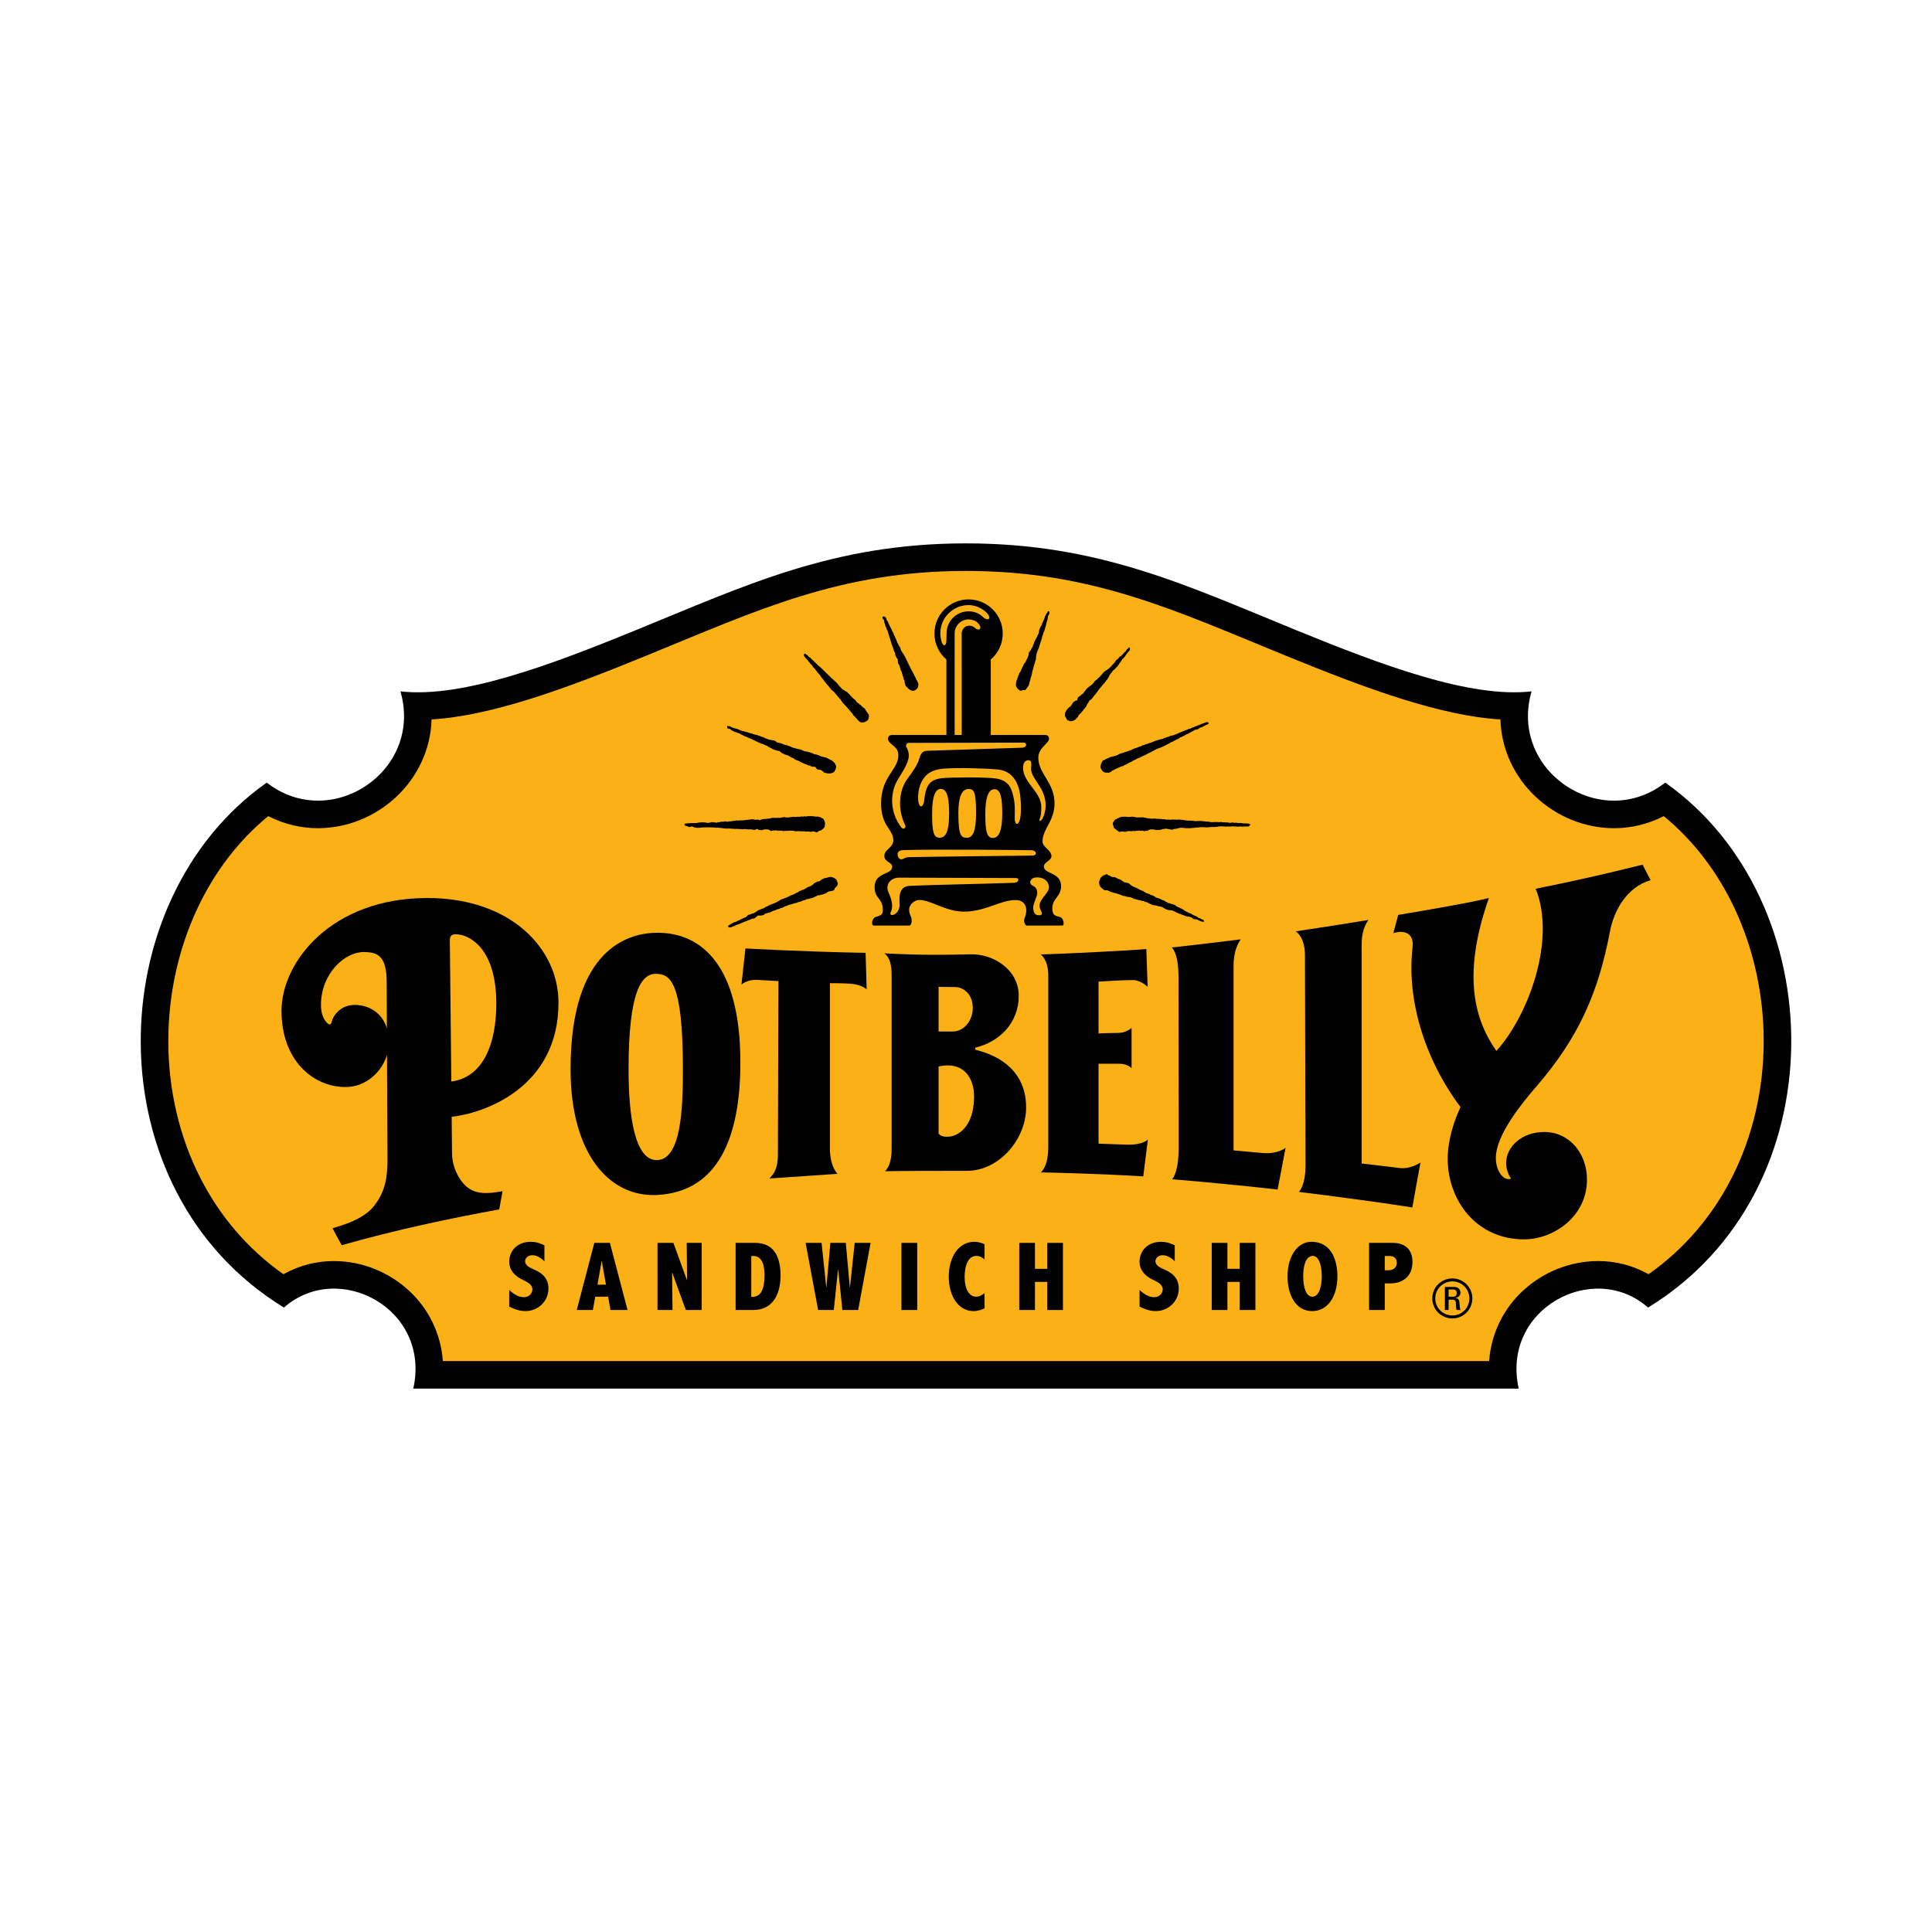 <?xml version="1.0" encoding="utf-8"?>
<!-- Generator: Adobe Illustrator 16.0.0, SVG Export Plug-In . SVG Version: 6.00 Build 0)  -->
<!DOCTYPE svg PUBLIC "-//W3C//DTD SVG 1.1//EN" "http://www.w3.org/Graphics/SVG/1.1/DTD/svg11.dtd">
<svg version="1.1" id="Layer_1" xmlns="http://www.w3.org/2000/svg" xmlns:xlink="http://www.w3.org/1999/xlink" x="0px" y="0px"
	  viewBox="0 0 3000 3000" enable-background="new 0 0 3000 3000" xml:space="preserve">
<g>
	<polyline fill="#FBB116" points="644.575,1097.375 757.06,1086.604 954.79,1019.308 1138.871,934.446 1285.438,893.715 
		1469.518,873.347 1605.884,876.739 1772.921,917.474 1984.271,998.943 2141.08,1053.257 2267.21,1093.4 2349.027,1104.17 
		2352.424,1148.296 2389.93,1219.583 2460.956,1263.709 2534.289,1267.688 2594.473,1246.737 2691.046,1355.355 2747.882,1511.496 
		2758.108,1633.698 2741.04,1711.781 2717.18,1823.804 2662.653,1915.449 2563.803,2007.091 2488.794,1986.739 2430.821,1986.739 
		2365.487,2034.246 2342.194,2081.786 2335.392,2132.696 668.436,2132.696 655.915,2071.592 615.006,2013.884 545.712,1990.12 
		484.346,1986.739 426.402,2007.091 341.179,1918.851 269.587,1806.814 232.094,1654.063 245.72,1491.138 296.857,1382.503 
		347.995,1294.258 422.99,1243.339 480.94,1262.53 538.887,1256.924 586.615,1239.944 630.368,1189.03 644.575,1141.511 
		644.575,1097.375 	"/>
	<path d="M2249.376,2013.549h7.439c3.556,0,5.216-2.651,5.216-5.807c0-2.564-1.332-5.444-5.216-5.444h-7.439V2013.549
		 M2249.376,2034.145h-5.781v-35.811h14.216c6.868,0,10.013,4.456,10.013,8.938c0,4.221-3.231,7.43-7.784,8.253v0.157
		c4.456,0.494,6.034,1.914,6.285,9.101c0.088,1.57,0.583,7.117,1.415,9.354h-5.708c-1.411-2.48-1.089-7.12-1.481-11.921
		c-0.422-3.789-3.734-4.048-5.383-4.048h-5.781v15.976H2249.376z M2228.705,2016.186c0,14.725,11.821,26.457,26.552,26.457
		c14.718,0,26.366-11.732,26.366-26.457c0-14.634-11.648-26.449-26.366-26.449
		C2240.526,1989.736,2228.705,2001.552,2228.705,2016.186 M2286.253,2016.113c0,17.364-13.885,31.164-30.996,31.164
		c-17.208,0-31.191-13.8-31.191-31.164c0-17.215,13.983-31.013,31.191-31.013
		C2272.374,1985.101,2286.253,1998.898,2286.253,2016.113"/>
	<path d="M810.779,1986.872c-11.014-5.507-20.058-14.075-20.058-27.844c0-16.847,12.712-30.764,33.222-30.764
		c9.504,0,16.084,2.918,21.431,5.498v24.802c-3.361-3.218-10.104-9.479-18.827-9.479c-5.976,0-11.17,4.118-11.17,9.182
		c0,6.724,7.03,9.932,12.543,12.397c8.578,3.816,23.733,10.558,23.733,30.133c0,19.452-15.768,35.063-35.82,35.063
		c-11.634,0-21.579-5.199-25.113-7.046v-25.71c4.147,3.672,12.425,11.181,22.67,11.181c7.349,0,13.31-5.36,13.31-12.099
		c0-6.434-5.207-10.104-13.463-14.239L810.779,1986.872"/>
	<path d="M934.493,1958.408h-0.307l-6.432,36.427h13.165L934.493,1958.408 M947.052,1929.95l27.392,104.226h-26.479l-3.674-20.659
		h-19.911l-3.823,20.659h-24.952l27.251-104.226H947.052z"/>
	<polyline points="1066.58,1987.459 1066.908,1987.459 1066.311,1929.95 1089.574,1929.95 1089.574,2034.176 1064.929,2034.176 
		1043.998,1976.494 1043.66,1976.494 1044.257,2034.176 1020.993,2034.176 1020.993,1929.95 1045.646,1929.95 1066.58,1987.459 	"/>
	<path d="M1166.591,1950.296v63.518c8.881,0,20.524-1.997,20.524-34.283c0-10.712-1.984-29.244-17.3-29.244h-3.224V1950.296
		 M1172.708,1929.95c30.459,0,39.357,23.71,39.357,50.959c0,18.22-5.516,53.267-42.737,53.267h-27.076V1929.95H1172.708z"/>
	<polyline points="1319.499,1998.625 1319.834,1998.625 1327.187,1929.95 1351.839,1929.95 1332.553,2034.176 1308.051,2034.176 
		1301.58,1971.322 1301.272,1971.322 1294.722,2034.176 1270.383,2034.176 1250.95,1929.95 1275.733,1929.95 1282.968,1998.625 
		1283.274,1998.625 1289.355,1929.95 1313.401,1929.95 1319.499,1998.625 	"/>
	<rect x="1399.763" y="1929.95" width="24.485" height="104.226"/>
	<path d="M1528.827,1955.803c-3.68-3.375-7.657-5.656-12.718-5.656c-18.22,0-18.22,29.384-18.22,33.046
		c0,17.906,6.726,30.318,17.914,30.318c5.366,0,9.5-2.771,13.023-5.51v23.56c-3.846,1.696-9.359,4.285-17.162,4.285
		c-23.732,0-38.428-23.576-38.428-53.424c0-30,14.871-54.174,39.661-54.174c6.576,0,11.025,1.696,15.929,3.828V1955.803"/>
	<polyline points="1607.057,1929.95 1607.057,1970.201 1626.192,1970.201 1626.192,1929.95 1650.533,1929.95 1650.533,2034.176 
		1626.192,2034.176 1626.192,1990.544 1607.057,1990.544 1607.057,2034.176 1582.712,2034.176 1582.712,1929.95 1607.057,1929.95 	
		"/>
	<path d="M1789.547,1986.872c-11.033-5.507-20.049-14.075-20.049-27.844c0-16.847,12.702-30.764,33.215-30.764
		c9.491,0,16.074,2.918,21.435,5.498v24.802c-3.375-3.218-10.101-9.479-18.849-9.479c-5.964,0-11.17,4.118-11.17,9.182
		c0,6.724,7.036,9.932,12.562,12.397c8.565,3.816,23.715,10.558,23.715,30.133c0,19.452-15.769,35.063-35.814,35.063
		c-11.636,0-21.594-5.199-25.099-7.046v-25.71c4.118,3.672,12.396,11.181,22.65,11.181c7.327,0,13.315-5.36,13.315-12.099
		c0-6.434-5.196-10.104-13.472-14.239L1789.547,1986.872"/>
	<polyline points="1905.914,1929.95 1905.914,1970.201 1925.038,1970.201 1925.038,1929.95 1949.383,1929.95 1949.383,2034.176 
		1925.038,2034.176 1925.038,1990.544 1905.914,1990.544 1905.914,2034.176 1881.556,2034.176 1881.556,1929.95 1905.914,1929.95 	
		"/>
	<path d="M2023.628,1981.679c0,19.576,5.357,31.838,14.258,31.838c9.335,0,14.539-13.785,14.539-31.994
		c0-20.981-6.583-31.376-13.64-31.376C2026.39,1950.152,2023.628,1968.522,2023.628,1981.679 M2076.752,1981.522
		c0,31.075-14.546,54.339-39.345,54.339c-25.566,0-38.119-25.406-38.119-53.58c0-33.523,16.706-54.017,36.893-54.017
		C2070.027,1928.265,2076.752,1961.617,2076.752,1981.522"/>
	<path d="M2150.245,1950.296v22.204h5.353c7.515,0,13.315-3.837,13.315-11.81c0-6.269-3.972-10.395-11.008-10.395H2150.245
		 M2162.955,1929.95c20.195,0,30.311,11.783,30.311,29.368c0,22.65-14.853,33.524-34.768,33.524h-8.263v41.324h-24.346v-104.223
		h37.065V1929.95z"/>
	<path fill-rule="evenodd" clip-rule="evenodd" d="M1345.687,1536.314c0,0-1.065-46.017-1.608-56.733
		c-94.151-1.626-186.558-6.85-186.558-6.85l-6.167,56.075c0,0,8.843-8.122,24.407-7.241c14.218,0.792,33,1.881,33,1.881
		s-0.814,251.008-0.814,266.809c0,15.84-1.608,28.716-13.412,39.717c36.759-2.41,93.887-6.442,105.959-7.244
		c-8.839-9.657-11.789-25.747-11.789-38.622c0-12.869,0-257.45,0-257.45s20.643,0,31.64,0.816
		C1338.571,1528.789,1345.687,1536.314,1345.687,1536.314"/>
	<path fill-rule="evenodd" clip-rule="evenodd" d="M1457.428,1656.043c40.046-8.96,55.104,19.356,55.104,46.384
		c0,48.504-26.275,62.634-40.626,62.634c-2.291,0-10.192,0.801-14.478-4.839C1457.428,1754.721,1457.428,1663.133,1457.428,1656.043
		 M1457.428,1532.413c9.235,0,19.976,0.284,25.744,0.284c12.208,0,27.366,10.239,27.366,32.566c0,18.415-12.71,36.462-31.386,36.462
		c-7.239,0-21.714,0-21.714,0S1457.428,1548.632,1457.428,1532.413 M1373.054,1480.373c64.494,3.232,93.476,2.275,135.042,1.475
		c33.917-0.66,73.779,23.397,73.779,64.393c0,44.118-32.327,72.039-66.182,80.167c-2.298,0.549-1.79,3.524,0.187,4.019
		c36.956,9.132,77.456,33.244,77.456,89.302c0,49.5-42.196,98.616-92.136,98.357c-39.229-0.198-113.468,0.194-126.749,0.61
		c5.631-6.245,10.057-15.299,10.057-35.007c0-19.71,0-258.64,0-269.108C1384.524,1499.895,1382.108,1486.077,1373.054,1480.373"/>
	<path fill-rule="evenodd" clip-rule="evenodd" d="M1616.073,1481.997c36.812-0.809,141.032-6.246,163.954-8.253
		c0.414,13.886,2.018,58.545,2.018,58.545s-10.656-10.261-22.73-10.449c-12.075-0.197-53.516,2.407-53.516,2.407v80.445
		c0,0,20.9-0.808,30.379-0.808c13.274,0,20.928-7.839,20.928-7.839v62.742c0,0-5.83-7.046-19.513-7.046c-13.677,0-31.805,0-31.805,0
		v124.105c0,0,36.015,1.453,45.478,1.609c23.928,0.408,31.172-8.043,31.172-8.043s-6.701,53.345-7.212,57.306
		c-77.846-4.903-158.964-6.218-158.964-6.218s11.47-8.648,11.47-38.815c0-21.13,0-248.386,0-267.097
		C1627.737,1490.243,1616.465,1482.358,1616.073,1481.997"/>
	<path fill-rule="evenodd" clip-rule="evenodd" d="M1819.275,1471.193c17.674-1.576,101.311-11.799,107.463-12.577
		c-0.13,0-11.26,13.496-11.26,40.644c0,27.113,0,287.063,0,287.063s36.555,3.327,44.95,4.064
		c23.728,2.104,35.795-7.994,35.795-7.994s-11.678,60.938-12.32,64.737c-84.946-9.691-163.985-15.981-163.985-15.981
		s10.365-8.654,10.365-50.191c0-11.273-0.273-253.275-0.273-262.711C1830.01,1477.878,1819.359,1471.249,1819.275,1471.193"/>
	<path fill-rule="evenodd" clip-rule="evenodd" d="M2011.995,1446.133c0,0,52.886-7.768,113.087-17.662
		c0.151,0.142-10.659,11.565-10.659,36.563c0,24.981,0,341.634,0,341.634s45.883,5.325,58.527,6.991
		c17.537,2.327,32.771-8.537,32.771-8.537s-12.207,65.989-12.645,69.805c-85.209-13.269-176.211-24.077-176.211-24.077
		s10.362-9.448,10.362-41.296c0-31.861-0.908-313.476-0.908-326.733C2026.32,1454.637,2011.995,1446.133,2011.995,1446.133"/>
	<path fill-rule="evenodd" clip-rule="evenodd" d="M2163.562,1448.996c1.864-6.707,7.56-28.347,7.56-28.347
		s102.212-16.721,140.822-26.158c-38.63,110.023-27.194,182.4,11.688,237.34c49.313-54.499,93.186-172.038,60.947-251.831
		c85.91-16.883,165.977-37.402,165.977-37.402s9.057,17.497,12.478,24.127c-36.012,10.583-56.469,45.042-63.183,80.066
		c-17.692,92.489-46.981,162.475-113.803,239.826c-21.914,25.363-63.302,75.423-63.302,111.428
		c0,19.765,10.857,34.389,21.521,32.786c1.772-0.273,2.127-0.791,1.035-2.234c-1.945-2.528-6.631-12.719-6.631-22.172
		c0-26.293,24.863-48.687,59.182-48.687c39.021,0,66.4,32.932,66.4,74.02c0,57.189-51.791,92.723-97.775,92.723
		c-73.899,0-118.506-60.476-118.506-125.306c0-29.563,10.662-60.955,19.922-80.053c-56.821-76.111-83.81-168.075-74.425-248.542
		C2195.741,1451.045,2182.883,1442.987,2163.562,1448.996"/>
	<path fill-rule="evenodd" clip-rule="evenodd" d="M1018.453,1512.18c-21.515-0.242-42.432,24.904-42.432,148.154
		c0,70.88,9.178,142.679,44.934,141.044c37.203-1.686,39.479-82.466,39.479-141.044
		C1060.434,1522.115,1039.988,1512.416,1018.453,1512.18 M1020.955,1448.354c-45.914,0-134.992,25.483-134.992,211.98
		c0,130.471,59.575,199.355,134.992,195.199c93.946-5.188,128.702-88.988,128.702-205.69
		C1149.657,1497.062,1087.864,1448.354,1020.955,1448.354"/>
	<path fill-rule="evenodd" clip-rule="evenodd" d="M700.801,1679.383c-0.954-93.304-2.231-212.034-2.27-218.741
		c0.006-7.046,2.014-9.888,9.379-9.888c20.818,0,62.762,21.718,62.762,107.539C770.672,1621.992,749.631,1673.043,700.801,1679.383
		 M550.785,1560.447c-23.822,0-34.127,18.769-35.81,26.348c-1.085,4.855-3.617,4.888-6.847,1.797
		c-4.834-4.613-9.725-13.221-9.725-27.925c0-49.027,36.876-82.356,66.254-82.356c23.95,0,35.807,8.244,35.807,47.536
		c0,9.306,0.125,36.698,0.287,70.81C593.24,1572.688,573.047,1560.447,550.785,1560.447 M867.246,1556.948
		c0-83.865-73.952-162.536-203.602-162.536c-148.245,0-226.537,98.521-226.537,175.411c0,75.444,47.913,118.13,99.593,118.13
		c30.185,0,55.818-21.962,64.243-50.019c0.33,69.654,0.738,147.494,0.738,161.044c0,24.604-1.632,49.789-21.278,74.088
		c-11.502,14.226-30.877,24.793-64.02,34.131c2.005,4.23,10.047,18.9,14.277,26.348c83.813-23.924,171.376-42.352,244.45-55.502
		c0,0,3.31-16.604,5.22-28.371c-23.864,4.237-38.601,4.613-52.325-4.377c-12.71-8.343-26.124-30.891-26.124-54.758
		c0-4.252-0.214-25.962-0.508-56.373C750.806,1728.807,867.246,1689.466,867.246,1556.948"/>
	<path d="M2559.88,1978.62c-24.739-13.952-52.02-20.557-78.422-20.47c-43.283,0.103-84.747,16.725-116.397,45.872
		c-29.056,26.6-49.638,65.138-52.712,109.403c-180.228,0-812.354,0-812.354,0s-632.129,0-812.353,0
		c-3.084-44.266-23.663-82.804-52.702-109.403c-31.66-29.147-73.118-45.77-116.417-45.872c-26.399-0.087-53.676,6.525-78.415,20.47
		c-56.744-40.069-99.271-91.334-128.837-149.128c-33.413-65.357-49.947-139.155-49.924-213.008
		c-0.016-71.821,15.643-143.511,45.72-207.03c26.054-55.031,62.758-103.851,109.417-142.18
		c24.879,12.742,51.524,18.824,77.307,18.75c46.396-0.089,89.814-18.661,122.254-49.381c31.321-29.571,52.727-71.78,54.109-119.508
		c47.657-2.922,98.07-14.849,150.255-30.942c59.923-18.612,122.014-43.118,182.522-67.808
		c86.549-35.372,162.294-68.536,240.258-92.518c78.034-23.982,158.361-39.25,256.806-39.303
		c98.449,0.053,178.783,15.314,256.817,39.303c77.968,23.981,153.709,57.156,240.249,92.518
		c60.511,24.69,122.602,49.187,182.544,67.808c52.151,16.093,102.578,28.021,150.248,30.942
		c1.373,47.728,22.775,89.937,54.101,119.508c32.448,30.72,75.86,49.292,122.238,49.381c25.805,0.082,52.442-6.008,77.319-18.75
		c46.66,38.33,83.371,87.149,109.413,142.18c30.08,63.519,45.732,135.208,45.723,207.037c0.01,73.853-16.515,147.653-49.938,213.007
		C2659.152,1887.286,2616.635,1938.559,2559.88,1978.62 M2585.786,1215.23c-99.711,77.679-243.467-18.183-207.555-141.688
		c-95.525,10.896-232.631-40.749-364.985-94.775c-171.769-70.151-307.362-135.008-513.252-135.008
		c-205.885,0-341.471,64.856-513.25,135.008c-132.334,54.026-269.444,105.671-364.973,94.775
		c35.91,123.505-107.853,219.367-207.551,141.688c-259.685,182.746-270.935,633.146,26.708,815.157
		c84.244-74.481,228.564,1.545,200.822,125.854c40.063,0,858.25,0,858.25,0s818.199,0,858.253,0
		c-27.733-124.31,116.609-200.33,200.828-125.854C2856.712,1848.376,2845.462,1397.976,2585.786,1215.23"/>
	<path fill-rule="evenodd" clip-rule="evenodd" d="M1627.694,948.854c2.337,0.015,1.998,3.498,1.315,5.061
		c-0.405,0.922-1.262,1.713-1.654,2.657c-0.313,0.723,0.031,1.688-0.21,2.632c-0.222,0.864-0.263,2.092-0.56,3.083
		c-0.399,1.379-1.075,3.078-1.535,4.404c-0.294,0.849-0.173,1.563-0.447,2.428c-0.925,2.878-1.438,5.856-2.421,8.792
		c-0.146,0.442-0.522,1.019-0.649,1.432c-0.211,0.613-0.032,1.091-0.352,1.542c-0.221,0.353-0.69,0.551-0.856,0.986
		c-0.188,1.07-0.383,2.134-0.564,3.195c-0.297,0.932-0.904,1.582-1.201,2.419c-0.038,0.415-0.085,0.813-0.117,1.212
		c-0.297,1.048-0.684,2.381-0.997,3.414c-0.054,0.471-0.14,0.959-0.221,1.422c-0.085,0.267-0.446,0.527-0.532,0.784
		c-0.055,0.353-0.087,0.729-0.125,1.097c-0.133,0.388-0.532,0.776-0.651,1.092c-0.048,0.362-0.086,0.739-0.11,1.1
		c-0.627,1.714-1.278,3.764-1.892,5.4c-0.095,0.51-0.21,1.028-0.313,1.536c-1.474,3.394-2.905,7.028-4.08,10.682
		c-0.612,1.902-0.452,4.167-0.881,6.16c-0.185,0.824,0.144,1.48-0.114,2.309c-2.152,6.696-4.064,13.772-5.947,20.684
		c0,0.441,0,0.891,0,1.32c-0.346,1.479-0.604,2.941-1.089,4.404c-0.316,0.907-0.927,1.821-1.221,2.758
		c-0.338,1.076-0.103,2.219-0.446,3.408c-0.227,0.826-0.734,1.579-0.989,2.318c-0.643,1.909-0.754,3.907-1.545,5.72
		c-0.581,1.336-1.731,2.486-2.526,3.628c-0.846,1.205-1.389,2.648-2.643,3.419c-1.051,0.64-2.261-0.158-3.623,0.22
		c-1.322,0.355-2.718,1.489-4.629,0.765c-0.613-0.227-0.969-0.75-1.432-1.097c-1.019-0.768-2.132-1.489-2.869-2.532
		c-0.339-0.487-0.451-1.023-0.754-1.546c-0.425-0.666-1.098-1.264-1.324-2.088c-0.23-0.797-0.032-1.609,0.101-2.2
		c-0.03-0.546-0.079-1.106-0.101-1.652c0.124-0.604,0.389-1.26,0.529-1.756c0.224-0.736,0-1.282,0.224-2.087
		c0.281-1.009,1.098-1.993,1.423-2.972c0-0.252,0-0.509,0-0.769c0.183-0.643,0.672-1.562,0.889-2.206
		c0.121-0.624,0.229-1.247,0.321-1.866c0.221-0.573,0.834-0.923,1.099-1.437c0.571-1.04,0.36-2.465,1-3.41
		c0.396-0.367,0.813-0.738,1.2-1.1c0.632-0.98,0.829-2.087,1.341-3.192c0.28-0.663,0.947-1.386,1.199-2.095
		c0.367-0.975,0.454-1.932,0.997-2.745c0.227-0.353,0.673-0.699,0.867-1.106c0.527-0.975,0.602-2.256,1.234-3.184
		c0.778-1.196,1.876-2.171,2.637-3.417c0.778-1.326,1.033-2.826,1.749-4.184c0.306-0.589,1.021-1.054,1.327-1.652
		c0.077-0.487,0.141-0.95,0.211-1.437c0.109-0.25,0.464-0.53,0.543-0.775c0.147-0.656,0.307-1.311,0.447-1.977
		c0.114-0.303,0.47-0.761,0.549-1.096c0-0.623,0-1.241,0-1.877c0.124-0.45,0.235-1.164,0.438-1.65c0.47-1.078,1.846-2.345,2.535-3.3
		c0.91-1.274,1.261-2.825,2.085-4.188c0.203-0.34,0.676-0.64,0.887-0.986c0.489-0.763,0.448-1.683,0.778-2.627
		c0.26-0.769,0.8-1.616,1.083-2.317c0.346-0.792,0.336-1.515,0.681-2.308c1.376-3.218,3.232-6.516,4.954-9.474
		c0.147-0.517,0.288-1.023,0.429-1.536c0.433-0.75,1.107-1.62,1.445-2.424c0.84-2.022,0.571-4.795,1.421-6.831
		c0.484-1.175,1.089-2.968,1.762-4.058c0.521-0.876,1.354-1.719,1.749-2.648c0.396-0.886,0.41-1.646,0.78-2.641
		c0.822-2.198,2.181-4.425,3.091-6.602c0.408-0.997,0.676-2.02,0.989-2.973c0.103-0.516,0.217-1.033,0.319-1.536
		c0.224-0.22,0.44-0.447,0.67-0.667c0.345-0.535,0.384-1.064,0.657-1.656c0.109-0.227,0.44-0.45,0.543-0.655
		c0.227-0.466,0.178-0.922,0.447-1.312c0.344-0.262,0.674-0.525,0.989-0.776c0.281-0.429,0.224-0.937,0.446-1.425
		C1626.735,949.704,1627.286,949.288,1627.694,948.854"/>
	<path fill-rule="evenodd" clip-rule="evenodd" d="M1371.304,957.107c2.426,0.083,3.147,0.812,4.182,2.208
		c0.221,0.214,0.457,0.434,0.66,0.656c0.432,0.849,0.062,2.102,0.556,2.862c0.275,0.251,0.581,0.509,0.862,0.77
		c0.324,0.426,0.354,0.972,0.678,1.428c0.178,0.171,0.36,0.371,0.539,0.554c0.667,1.07,0.818,2.455,1.329,3.624
		c0.163,0.404,0.539,0.767,0.765,1.106c0.71,1.081,1,2.286,1.54,3.523c0.259,0.583,0.778,1.122,1.107,1.663
		c0.884,1.451,1.216,3.172,2.078,4.615c0.792,1.308,1.68,2.886,2.213,4.397c0.259,0.792,0.235,1.3,0.543,1.982
		c0.265,0.572,0.846,1.195,1.088,1.757c0.354,0.759,0.386,1.424,0.769,2.087c0.253,0.414,0.69,0.879,0.888,1.33
		c0.964,2.188,1.481,4.457,2.416,6.608c0.399,0.896,1.061,1.736,1.553,2.523c0.424,0.716,0.525,1.603,0.995,2.317
		c0.543,0.854,1.383,1.687,1.851,2.632c0.71,1.41,0.78,3.408,1.54,4.738c1.759,3.009,4.086,5.717,5.736,8.805
		c0.406,0.755,0.476,1.566,0.878,2.312c0.227,0.42,0.691,0.766,0.894,1.223c0.354,0.833,0.306,1.719,0.77,2.525
		c0.22,0.184,0.438,0.367,0.667,0.546c0.141,0.42,0.281,0.817,0.43,1.216c1.061,1.732,1.789,3.615,2.645,5.606
		c0.36,0.833,1.049,1.836,1.538,2.646c0.438,0.725,0.446,1.663,0.878,2.421c0.329,0.546,0.894,1.019,1.216,1.543
		c0.322,0.552,0.367,1.143,0.658,1.754c0.274,0.613,0.865,1.306,1.209,1.865c0.151,0.414,0.291,0.818,0.442,1.218
		c0.609,1.026,1.378,2.311,1.873,3.417c0.292,0.641,0.322,1.21,0.651,1.866c0.194,0.382,0.657,0.751,0.894,1.106
		c0.166,0.266,0.064,0.582,0.22,0.875c0.275,0.57,0.84,1.29,1.088,1.877c0.333,0.729,0.284,1.458,0.678,2.077
		c0.438,0.717,1.216,1.396,1.538,2.206c0.234,0.592,0.141,1.062,0.438,1.538c0.329,0.544,1.021,0.979,1.202,1.656
		c0.257,0.907,0,3.136-0.196,4.074c-0.171,0.703,0.094,1.4-0.127,1.982c-0.259,0.68-0.954,0.996-1.315,1.542
		c-0.127,0.333-0.229,0.656-0.331,0.99c-0.55,0.797-2.887,2.492-3.867,2.854c-1.302,0.501-3.312,0.82-4.732,0.23
		c-0.612-0.273-1.232-0.829-1.86-1.102c-2.839-1.243-3.413-2.166-5.163-4.403c-0.273-0.331-0.786-0.508-1.105-0.772
		c-0.611-0.444-1.257-1.697-1.545-2.421c-0.204-0.472-0.073-0.871-0.22-1.431c-0.144-0.516-0.511-1.06-0.662-1.542
		c-0.172-0.561-0.117-1.207-0.21-1.656c0.032-0.588,0.064-1.169,0.103-1.751c-0.227-0.729-0.936-1.187-1.216-1.873
		c-0.37-0.966-0.517-1.962-0.77-2.974c-0.021-0.398-0.063-0.802-0.102-1.217c-0.29-0.707-0.876-1.409-1.104-2.197
		c-0.026-0.476-0.07-0.953-0.097-1.425c-0.297-1.032-0.792-2.045-1.105-2.974c-0.187-0.597-0.111-1.054-0.331-1.66
		c-0.25-0.635-0.831-1.229-1.099-1.858c-0.329-0.744-0.556-1.652-0.775-2.316c-0.502-1.505-0.619-2.948-1.216-4.404
		c-0.345-0.871-0.7-1.945-1.217-2.758c-0.376-0.62-0.941-1.048-1.206-1.866c-0.354-1.055-0.188-2.79-0.432-3.851
		c-0.047-0.775-0.086-1.535-0.117-2.311c-0.316-0.913-1.459-1.732-1.98-2.529c-0.609-0.943-1.143-2.222-1.551-3.303
		c-0.489-1.352-0.227-3.114-0.77-4.406c-0.37-0.907-1.051-1.719-1.405-2.522c-0.468-1.02-0.457-2.142-0.894-3.195
		c-1.586-3.85-2.976-8.07-4.291-12.103c-0.473-1.418-0.52-2.6-0.998-3.969c-0.259-0.768-0.862-1.41-1.089-2.2
		c-0.04-0.516-0.086-1.019-0.118-1.533c-0.275-0.975-0.834-2.169-1.108-3.091c0-0.333,0-0.657,0-0.982
		c-0.125-0.346-0.508-0.672-0.651-0.986c-0.243-0.562-0.125-1.049-0.335-1.652c-0.103-0.304-0.448-0.68-0.543-1
		c0-0.263,0-0.506,0-0.766c-0.179-0.509-0.754-0.98-0.986-1.437c-0.613-1.189-0.708-2.522-1.227-3.74
		c-0.235-0.544-0.753-0.99-0.98-1.545c-0.542-1.273-0.5-2.632-0.989-3.958c-0.172-0.467-0.635-0.966-0.775-1.433
		c0-0.399,0-0.818,0-1.2c-0.086-0.349-0.371-0.819-0.44-1.228c0.041-0.514,0.081-1.031,0.111-1.532
		c-0.165-0.696-0.919-1.158-1.427-1.54c-0.849-0.659-1.302-2.029-1.318-3.528C1370.636,958.039,1370.975,957.485,1371.304,957.107"
		/>
	<path fill-rule="evenodd" clip-rule="evenodd" d="M1753.063,1005.323c0.439-0.01,0.706,0.043,0.996,0.116
		c2.337,3.932-1.789,6.182-3.53,8.462c-1.507,2.012-2.912,4.072-4.394,6.166c-0.645,0.892-1.533,1.866-2.309,2.642
		c-0.266,0.177-0.527,0.367-0.775,0.546c-1.162,1.489-2.011,3.114-3.091,4.744c-0.242,0.247-0.498,0.509-0.773,0.766
		c-0.171,0.236-0.146,0.516-0.324,0.767c-0.294,0.26-0.581,0.523-0.875,0.769c-0.233,0.336-0.217,0.746-0.428,1.097
		c-0.364,0.576-0.856,1.025-1.227,1.652c-0.479,0.806-1.081,1.535-1.647,2.323c-0.401,0.325-0.808,0.649-1.206,0.984
		c-1.413,1.916-2.918,3.215-4.865,4.625c-1.006,0.736-1.57,2.014-2.292,3.082c-0.534,0.789-1.546,1.396-2.094,2.198
		c-0.495,0.729-1.443,2.213-1.757,2.974c-0.041,0.331-0.08,0.655-0.111,0.99c-0.221,0.169-0.438,0.367-0.661,0.544
		c-0.202,0.375-0.121,0.762-0.325,1.098c-0.435,0.703-1.118,1.389-1.545,2.103c-0.112,0.331-0.224,0.656-0.332,0.99
		c-0.448,0.67-1.389,1.196-1.884,1.872c-0.737,1.027-1.315,2.062-2.079,3.078c-0.344,0.441-0.995,0.746-1.319,1.216
		c-0.28,0.393-0.359,0.839-0.667,1.202c-0.359,0.429-1.098,0.517-1.427,0.989c-0.526,0.788-0.778,1.563-1.327,2.309
		c-0.217,0.303-0.702,0.43-0.986,0.664c-0.329,0.28-0.41,0.862-0.667,1.202c-0.511,0.68-1.502,1.166-1.986,1.882
		c-0.237,0.346-0.237,0.744-0.432,1.106c-0.265,0.252-0.532,0.509-0.775,0.766c-0.332,0.481-0.434,0.982-0.778,1.432
		c-0.116,0.161-0.399,0.177-0.54,0.324c-0.354,0.383-0.457,1.002-0.775,1.431c-0.468,0.404-0.952,0.803-1.431,1.202
		c-0.318,0.501-0.339,1.063-0.658,1.55c-0.752,1.112-2.072,1.982-2.862,3.074c-0.426,0.582-0.685,1.195-1.1,1.756
		c-0.367,0.324-0.729,0.656-1.091,0.99c-0.313,0.442-0.346,1.019-0.668,1.431c-0.259,0.177-0.511,0.361-0.765,0.551
		c-0.404,0.519-0.803,1.159-1.329,1.542c-0.432,0.304-0.933,0.258-1.427,0.546c-0.291,0.171-0.349,0.613-0.56,0.88
		c-0.367,0.301-0.734,0.583-1.081,0.891c-0.407,0.547-0.211,1.447-0.566,1.978c-0.185,0.287-0.673,0.293-0.861,0.545
		c-0.307,0.371-0.307,0.923-0.549,1.32c-0.269,0.258-0.527,0.525-0.779,0.775c-0.734,1.092-0.767,2.775-1.526,3.849
		c-0.262,0.222-0.529,0.452-0.778,0.672c-0.394,0.556-0.534,1.079-0.99,1.535c-0.469,0.44-0.965,0.886-1.443,1.32
		c-0.673,0.956-1.459,2.456-2.299,3.194c-0.775,0.662-1.206,1.453-1.873,2.203c-1.421,1.619-3.548,3.234-4.742,5.07
		c-0.242,0.729-0.5,1.462-0.765,2.198c-0.364,0.597-1.156,0.849-1.641,1.329c-1.271,1.196-1.987,2.544-3.641,3.415
		c-1.774,0.913-4.66,2.302-7.367,1.532c-0.513-0.146-1.077-0.583-1.546-0.772c-0.753-0.31-1.484-0.331-2.082-0.76
		c-1.066-0.76-1.254-1.999-1.883-3.202c-0.492-0.929-1.387-1.858-1.763-2.868c-0.581-1.536,0.157-5.852,0.887-7.048
		c0.179-0.3,0.589-0.587,0.754-0.876c0.187-0.523,0.384-1.026,0.54-1.54c0.376-0.295,0.754-0.583,1.121-0.886
		c0.103-0.332,0.203-0.656,0.338-0.988c0.533-0.48,1.092-0.958,1.641-1.424c0.329-0.436,0.664-0.886,0.98-1.322
		c0.813-0.524,1.861-0.589,2.43-1.327c1.577-2.019,2.646-4.53,4.19-6.595c0.135-0.184,3.593-2.168,3.957-2.309
		c0.561-0.234,1.19-0.126,1.654-0.45c1.043-0.713,0.644-2.611,1.327-3.734c1.137-1.961,2.524-2.359,4.291-3.633
		c0.37-0.445,0.727-0.892,1.099-1.321c0.564-0.409,1.174-0.576,1.749-0.992c0.932-0.661,2.261-2.19,2.88-3.192
		c0.235-0.414,0.259-0.85,0.549-1.209c0.313-0.286,0.657-0.59,0.98-0.876c0.948-1.269,1.938-2.398,2.869-3.64
		c0.581-0.781,1.354-1.106,2.2-1.657c0.335-0.363,0.673-0.733,0.996-1.092c0.322-0.119,0.66-0.223,0.995-0.333
		c0.259-0.258,0.502-0.515,0.77-0.775c1.138-0.846,2.753-1.806,3.624-2.859c0.176-0.209,0.165-0.459,0.348-0.666
		c0.54-0.55,1.089-1.092,1.646-1.646c0.572-0.87,0.745-1.716,1.526-2.323c1.329-0.986,2.529-1.968,3.863-2.968
		c0.339-0.447,0.657-0.875,0.98-1.318c1.027-0.758,2.33-1.638,3.094-2.632c0.587-0.79,1.214-1.829,1.983-2.426
		c0.386-0.289,0.813-0.503,1.087-0.872c0.215-0.288,0.237-0.606,0.457-0.885c0.47-0.488,0.958-0.954,1.421-1.431
		c0.3-0.409,0.392-0.917,0.77-1.204c2.736-2.094,5.769-3.76,8.482-5.842c0.256-0.325,0.491-0.655,0.753-0.982
		c1.74-1.336,3.199-3.098,4.518-4.844c0.354-0.304,0.731-0.591,1.083-0.887c0.881-0.869,1.576-1.872,2.336-2.862
		c0.191-0.177,0.435-0.369,0.645-0.546c0.543-0.787,0.738-1.763,1.329-2.538c0.382-0.517,1.928-1.216,2.535-1.646
		c1.378-1.017,2.023-2.964,3.402-3.959c0.479-0.348,0.894-0.282,1.437-0.562c0.571-0.297,1.138-1.226,1.546-1.756
		c0.286-0.399,0.798-0.576,1.206-0.875c0.92-0.687,1.513-1.825,2.197-2.759c0.536-0.717,1.555-1.058,2.104-1.756
		c0.432-0.592,1.028-1.071,1.421-1.655c0.29-0.436,0.37-0.897,0.651-1.317c0.408-0.562,1.092-0.896,1.672-1.331
		c0.477-0.362,0.519-0.907,0.87-1.416C1752.221,1005.823,1752.757,1005.633,1753.063,1005.323"/>
	<path fill-rule="evenodd" clip-rule="evenodd" d="M1249.551,1014.891c0.3,0.013,0.424,0.013,0.559,0.117
		c0.743,0.257,3.617,2.244,4.069,2.857c0.425,0.572,0.856,1.474,1.438,1.871c0.926,0.626,1.899,0.976,2.761,1.654
		c0.297,0.23,0.424,0.693,0.651,0.98c0.47,0.457,0.965,0.886,1.427,1.327c0.205,0.282,0.307,0.549,0.548,0.775
		c0.473,0.397,1.029,0.613,1.562,0.989c0.597,0.427,1.038,1.172,1.523,1.758c0.243,0.285,0.716,0.493,0.995,0.771
		c1.131,1.128,2.175,2.243,3.414,3.298c0.722,0.613,1.303,1.616,2.094,2.198c2.002,1.513,3.846,3.172,5.721,4.833
		c0.549,0.551,1.108,1.106,1.648,1.652c0.259,0.36,0.446,0.85,0.775,1.106c0.505,0.376,1.043,0.612,1.538,0.989
		c0.339,0.257,0.502,0.756,0.764,1.097c0.297,0.22,0.603,0.436,0.895,0.655c0.376,0.408,0.641,0.99,1.087,1.331
		c0.512,0.389,1.853,1.321,2.213,1.762c0.386,0.473,0.731,1.065,1.21,1.432c1.421,1.063,2.691,2.292,3.742,3.732
		c0.746,1.039,1.938,1.667,2.975,2.424c1.127,0.85,1.858,2.253,2.972,3.087c0.76,0.574,1.642,1.118,2.207,1.873
		c0.641,0.869,1.56,1.466,2.195,2.301c1.045,1.41,2.128,2.669,3.193,4.079c0.511,0.442,1.035,0.876,1.54,1.312
		c0.83,1.153,1.867,2.458,2.972,3.313c0.517,0.397,1.162,0.508,1.749,0.88c1.051,0.63,2.126,1.443,3.202,2.093
		c0.83,0.507,1.756,0.744,2.525,1.32c0.416,0.3,0.667,0.908,0.989,1.312c0.454,0.612,1.309,0.953,1.772,1.542
		c0.792,1.033,1.594,1.955,2.4,2.973c0.316,0.383,0.92,0.592,1.227,0.991c1.481,1.982,3.521,3.585,5.507,5.065
		c1.115,0.849,1.804,2.479,2.637,3.645c0.195,0.266,0.594,0.246,0.894,0.429c0.243,0.294,0.495,0.587,0.76,0.886
		c0.41,0.31,0.872,0.383,1.329,0.666c0.517,0.504,1.024,1.022,1.529,1.54c0.587,0.433,1.278,0.655,1.874,1.097
		c0.361,0.436,0.731,0.877,1.093,1.321c1.104,0.834,1.97,1.993,3.073,2.759c0.297,0.103,0.597,0.215,0.894,0.31
		c0.346,0.25,1.545,1.526,1.767,1.882c0.054,0.324,0.14,0.656,0.219,0.996c0.297,0.597,0.942,1.023,1.325,1.536
		c0.464,0.647,0.764,1.282,1.217,1.976c0.36,0.595,0.957,1.156,1.318,1.762c0.141,0.263,0.055,0.589,0.204,0.886
		c0.646,1.092,1.54,0.243,1.556,2.425c-0.275,0.45,0.155,1.342,0,2.081c-0.113,0.471-0.339,1.127-0.457,1.55
		c-0.125,0.546,0.079,1.092-0.103,1.532c-0.249,0.628-0.597,1.44-0.997,1.976c-0.641,0.902-4.236,3.167-5.501,3.528
		c-0.711,0.206-1.206,0.043-1.976,0.22c-0.673,0.148-3.413,0.185-3.853,0c-0.948-0.397-4.242-3.149-4.85-3.958
		c-0.459-0.613-0.792-1.336-1.325-1.876c-0.621-0.552-1.248-1.092-1.867-1.658c-0.361-0.471-0.626-1.174-1.105-1.536
		c-0.581-0.428-1.351-0.76-1.766-1.32c-0.823-1.135-1.264-2.475-2.094-3.628c-0.473-0.488-0.957-0.96-1.421-1.431
		c-2.243-2.972-4.945-5.453-7.169-8.469c-0.403-0.376-0.813-0.745-1.21-1.122c-0.888-1.186-1.961-1.999-2.864-3.188
		c-0.292-0.211-0.587-0.434-0.878-0.656c-0.989-1.306-2.18-2.612-3.083-3.959c-0.62-0.953-0.99-1.964-1.647-2.863
		c-0.706-0.697-1.399-1.394-2.104-2.09c-2.157-2.884-4.683-5.234-6.815-8.149c-1.491-2.035-4.167-3.351-5.722-5.4
		c-1.781-2.345-3.648-4.542-5.501-6.815c-0.149-0.081-0.295-0.154-0.452-0.221c-0.332-0.311-0.473-0.715-0.77-1.101
		c-0.329-0.293-0.651-0.589-0.989-0.876c-0.416-0.604-0.565-1.263-0.986-1.872c-0.387-0.54-1.619-1.205-2.099-1.875
		c-0.297-0.61-0.587-1.249-0.884-1.874c-0.322-0.294-0.651-0.592-0.989-0.885c-0.268-0.376-0.354-0.863-0.659-1.202
		c-0.354-0.297-0.73-0.59-1.108-0.879c-0.963-1.306-1.63-2.699-2.534-4.079c-0.754-1.179-2.03-1.992-2.848-3.075
		c-0.846-1.116-1.599-2.191-2.423-3.307c-0.322-0.284-0.66-0.587-0.989-0.886c-0.549-0.786-0.887-1.516-1.427-2.306
		c-0.291-0.252-0.59-0.515-0.881-0.776c-0.83-0.824-1.843-1.806-2.542-2.744c-0.539-0.75-0.878-1.578-1.419-2.316
		c-0.792-1.09-2.204-1.835-2.966-2.974c-0.368-0.544-0.492-1.15-0.884-1.651c-0.371-0.258-0.732-0.509-1.094-0.766
		c-0.579-0.768-0.989-1.542-1.543-2.317c-0.297-0.251-0.588-0.509-0.894-0.767c-0.157-0.245-0.055-0.503-0.221-0.776
		c-0.408-0.729-1.421-1.143-2.078-1.656c-0.479-0.356-2.966-3.943-3.094-4.62c-0.114-0.214,0.16-0.414,0.23-0.656
		c0-0.37,0-0.737,0-1.1C1248.641,1015.465,1249.191,1015.244,1249.551,1014.891"/>
	<path fill-rule="evenodd" clip-rule="evenodd" d="M1874.704,1121.216c0.479-0.013,0.872,0.03,1.216,0.103
		c0.372,0.62,0.828,1.033,0.878,1.978c-0.384,0.382-0.529,1.054-0.995,1.32c-1.06,0.37-2.134,0.729-3.193,1.101
		c-0.867,0.524-1.835,1.192-2.761,1.651c-0.362,0.116-0.722,0.22-1.076,0.331c-0.696,0.393-1.442,1.033-2.21,1.322
		c-1.278,0.487-2.975,0.693-4.073,1.336c-0.555,0.546-1.104,1.09-1.663,1.643c-1.932,0.723-4.331,0.733-6.05,1.646
		c-0.651,0.347-1.256,1.049-1.877,1.432c-0.255,0.167-0.549,0.089-0.874,0.22c-0.945,0.408-1.979,1.189-2.853,1.652
		c-0.399,0.193-0.768,0.126-1.104,0.333c-1.036,0.62-2.071,1.438-3.094,2.087c-0.479,0.315-1.174,0.184-1.755,0.44
		c-0.689,0.327-1.734,1.139-2.407,1.552c-0.345,0.11-0.67,0.212-1.007,0.314c-0.338,0.215-0.711,0.628-1.092,0.777
		c-0.257,0.038-0.517,0.073-0.781,0.115c-0.135,0.188-0.268,0.363-0.424,0.546c-0.457,0.297-1.013,0.209-1.555,0.445
		c-0.55,0.251-1.175,0.877-1.75,1.106c-0.399,0.027-0.799,0.066-1.216,0.104c-0.254,0.257-0.508,0.514-0.76,0.772
		c-0.98,0.67-2.19,1.55-3.202,2.096c-0.818,0.436-1.947,0.391-2.747,0.876c-0.517,0.32-1.052,0.907-1.544,1.21
		c-0.574,0.363-1.342,0.326-1.877,0.655c-0.675,0.43-1.435,1.106-2.188,1.433c-0.949,0.407-1.933,0.502-2.768,0.989
		c-1.354,0.825-2.686,1.72-4.067,2.539c-0.485,0.136-0.964,0.288-1.428,0.435c-0.813,0.477-1.717,1.254-2.644,1.652
		c-2.486,1.084-4.817,2.264-7.249,3.303c-1.54,0.65-2.956,0.88-4.528,1.542c-0.252,0.11-0.526,0.449-0.768,0.546
		c-0.33,0.037-0.668,0.067-0.988,0.11c-0.171,0.188-0.363,0.37-0.558,0.549c-0.942,0.588-1.938,0.684-2.966,1.223
		c-0.533,0.272-1.073,0.791-1.546,1.099c-0.689,0.451-1.468,0.464-2.216,0.887c-0.28,0.286-0.567,0.587-0.875,0.883
		c-0.509,0.354-1.098,0.276-1.748,0.553c-0.377,0.154-0.671,0.561-0.99,0.761c-0.612,0.398-1.231,0.361-1.979,0.665
		c-0.798,0.307-1.497,1.083-2.311,1.422c-0.865,0.377-1.443,0.775-2.196,1.1c-0.327,0.138-0.624,0.059-0.897,0.223
		c-0.211,0.226-0.432,0.44-0.657,0.66c-2.504,1.057-4.614,1.965-7.04,3.077c-0.432,0.193-0.856,0.687-1.325,0.892
		c-0.693,0.273-1.475,0.121-2.088,0.436c-0.335,0.183-0.705,0.622-1.089,0.775c-0.473,0.177-0.77,0.082-1.124,0.324
		c-0.28,0.29-0.57,0.59-0.861,0.876c-0.338,0.23-0.645,0.063-1.105,0.215c-0.338,0.136-0.581,0.503-0.864,0.666
		c-0.925,0.398-1.852,0.812-2.768,1.216c-0.702,0.457-1.526,1.195-2.293,1.542c-0.919,0.404-1.899,0.577-2.762,1.101
		c-1.72,1.032-3.696,2.151-5.501,3.082c-1.071,0.559-2.211,0.662-3.199,1.321c-0.362,0.236-0.644,0.7-1.101,0.893
		c-1.389,0.522-2.589,0.575-3.969,1.09c-0.688,0.256-1.419,0.818-2.087,1.099c-0.533,0.229-1.082,0.155-1.539,0.434
		c-0.268,0.266-0.5,0.523-0.76,0.786c-0.607,0.336-1.193,0.309-1.883,0.536c-0.809,0.281-1.578,0.96-2.307,1.226
		c-0.223,0-0.455,0-0.644,0c-0.36,0.13-0.589,0.603-0.91,0.766c-0.995,0.561-2.148,0.812-3.067,1.424
		c-0.84,0.562-1.502,1.548-2.299,2.094c-0.651,0.43-1.523,0.355-2.324,0.657c-0.179,0.076-0.47,0.383-0.651,0.443
		c-0.986,0.303-1.629-0.398-2.542-0.221c-3.531,0.715-6.675-1.482-8.144-3.518c-0.36-0.496-0.431-1.13-0.776-1.661
		c-0.219-0.361-0.721-0.657-0.881-1.101c-1.34-3.701,0.357-7.691,1.76-10.015c0.213-0.544,0.446-1.101,0.673-1.652
		c0.591-0.791,2.12-1.101,2.95-1.651c0.722-0.452,1.526-1.033,2.33-1.433c0.409-0.141,0.793-0.287,1.201-0.445
		c0.203-0.13,0.402-0.449,0.67-0.561c0.601-0.219,1.105-0.095,1.756-0.316c0.26-0.097,0.473-0.429,0.657-0.561
		c0.41-0.095,0.802-0.199,1.221-0.316c0.549-0.281,1.071-0.879,1.646-1.109c0.696-0.272,1.386-0.006,2.196-0.211
		c0.416-0.104,0.884-0.445,1.224-0.562c0.29,0,0.587,0,0.871,0c0.351-0.088,0.808-0.35,1.091-0.433c0.266,0,0.519,0,0.783,0
		c0.252-0.099,0.533-0.467,0.754-0.556c0.564-0.073,1.107-0.153,1.662-0.221c0.98-0.309,1.999-0.775,2.982-1.216
		c0.377-0.156,0.565-0.554,0.868-0.753c0.256-0.179,0.473-0.111,0.772-0.226c0.571-0.253,1.191-0.755,1.756-0.998
		c0.408-0.062,0.817-0.146,1.217-0.213c0.394-0.141,0.894-0.54,1.318-0.657c0.594-0.029,1.168-0.082,1.765-0.104
		c0.566-0.303,1.115-0.597,1.647-0.891c0.378-0.037,0.744-0.073,1.1-0.12c0.306-0.093,0.59-0.537,0.884-0.647
		c0.467-0.036,0.951-0.083,1.43-0.112c0.972-0.316,2.354-0.966,3.302-1.327c0.418-0.064,0.794-0.148,1.199-0.22
		c0.346-0.163,0.716-0.615,1.1-0.763c0.628-0.115,1.251-0.225,1.877-0.329c2.093-0.879,4.156-2.249,6.27-2.972
		c0.422-0.038,0.824-0.076,1.232-0.12c1.74-0.606,3.678-1.558,5.383-2.192c1.002-0.384,1.998-0.337,2.972-0.773
		c0.297-0.134,0.519-0.496,0.77-0.664c0.446-0.289,1.521-0.685,1.967-0.876c0.895-0.371,1.91-0.289,2.765-0.66
		c0.329-0.146,0.651-0.521,0.989-0.662c0.793-0.325,1.667-0.228,2.429-0.544c1.454-0.613,3.313-1.396,4.836-1.876
		c0.456-0.044,0.957-0.073,1.425-0.111c0.731-0.294,1.556-1.011,2.325-1.321c0.4-0.042,0.786-0.089,1.2-0.116
		c0.492-0.168,1.035-0.701,1.546-0.887c0.473-0.177,0.775-0.041,1.199-0.22c0.604-0.25,1.428-0.714,1.992-0.989
		c0.494-0.064,0.951-0.148,1.432-0.21c2.924-1.212,6.409-1.553,9.462-2.643c0.491-0.179,0.986-0.687,1.424-0.891
		c1.618-0.697,3.147-0.902,4.843-1.419c1.82-0.567,3.963-1.555,5.736-2.21c0.491-0.031,1.028-0.078,1.521-0.105
		c0.361-0.093,0.754-0.45,1.113-0.553c0.7-0.214,1.274-0.075,1.867-0.326c0.691-0.284,1.305-0.876,2.089-1.096
		c0.408,0,0.808,0,1.216,0c0.604-0.209,1.239-0.782,1.741-1.106c0.645-0.377,1.365-0.334,2.093-0.65
		c0.685-0.289,1.297-0.929,1.987-1.226c0.479-0.103,0.963-0.213,1.43-0.316c0.422-0.184,0.9-0.62,1.341-0.776
		c0.352-0.037,0.722-0.067,1.099-0.11c0.328-0.132,0.65-0.519,0.989-0.657c1.354-0.606,2.768-1.105,4.08-1.662
		c0.689-0.174,1.395-0.367,2.069-0.534c0.983-0.43,2.163-1.159,3.202-1.552c0.705-0.08,1.388-0.147,2.094-0.213
		c0.903-0.349,1.79-1.077,2.627-1.432c1.424-0.597,2.594-0.824,3.972-1.432c0.44-0.184,0.76-0.697,1.206-0.876
		c1.066-0.392,2.114-0.288,3.085-0.774c0.29-0.142,0.667-0.531,0.995-0.657c1.066-0.426,2.146-0.531,3.203-0.991
		c0.754-0.32,1.497-0.97,2.206-1.317c0.398-0.067,0.785-0.146,1.199-0.225c2.057-0.75,4.464-1.605,6.495-2.423
		C1873.561,1121.262,1874.353,1121.43,1874.704,1121.216"/>
	<path fill-rule="evenodd" clip-rule="evenodd" d="M1130.123,1127.045c0.98,0,0.964,0.451,1.537,0.655c0.549,0,1.098,0,1.656,0
		c0.625,0.409,1.238,0.803,1.868,1.218c1.593,0.723,3.435,1.424,5.168,1.985c0.489,0.027,0.958,0.074,1.43,0.104
		c1.089,0.271,2.063,0.522,3.193,0.883c1.481,0.472,2.751,1.482,4.188,1.986c1.97,0.662,3.805,1.208,5.711,1.768
		c0.957,0.267,1.775,0.126,2.755,0.43c0.328,0.103,0.714,0.44,0.989,0.56c0.368,0.032,0.738,0.06,1.105,0.104
		c1.5,0.458,3.311,1.149,4.731,1.652c1.146,0.405,2.221,0.242,3.294,0.656c0.457,0.169,0.951,0.603,1.443,0.765
		c1.507,0.509,3.218,0.829,4.629,1.217c0.372,0,0.731,0,1.099,0c0.856,0.253,1.678,0.782,2.416,1.102
		c0.888,0.367,1.797,0.304,2.75,0.656c0.839,0.324,1.825,1.063,2.649,1.432c0.678,0.302,1.642,0.061,2.417,0.33
		c0.925,0.318,1.616,1.063,2.416,1.426c1.878,0.869,3.901,1.673,5.847,2.315c2.259,0.745,4.896,0.723,7.154,1.323
		c0.72,0.183,1.382,0.026,1.995,0.323c0.997,0.499,2.069,1.209,2.966,1.864c0.517,0.391,0.781,1.064,1.417,1.32
		c0.651,0.273,1.345,0.03,2.099,0.229c1.325,0.331,2.627,0.577,4.07,0.98c0.862,0.252,2.018,0.615,2.745,1.112
		c0.221,0.252,0.446,0.503,0.678,0.77c0.436-0.053,0.884-0.083,1.314-0.109c0.582,0.139,1.264,0.698,1.759,0.876
		c0.737,0,1.475,0,2.213,0c0.494,0.142,0.975,0.575,1.437,0.765c1.389,0.607,2.596,0.829,4.064,1.426
		c0.722,0.3,1.38,0.909,2.094,1.21c0.527,0.235,0.926,0.139,1.529,0.332c0.457,0.141,0.973,0.514,1.443,0.666
		c0.537,0.073,1.099,0.138,1.635,0.211c0.824,0.275,1.867,0.745,2.752,0.989c0.479,0.036,0.957,0.073,1.443,0.109
		c0.235,0.081,0.511,0.368,0.762,0.457c1.364,0.394,2.691,0.215,3.963,0.649c1.176,0.394,2.406,1.165,3.53,1.648
		c1.326,0.565,3.053,1.032,4.403,1.443c0.766,0.06,1.535,0.141,2.321,0.208c0.581,0.152,1.373,0.493,1.857,0.655
		c1.243,0.42,2.395,0.335,3.542,0.776c0.249,0.095,0.538,0.442,0.768,0.551c0.621,0.305,1.405,0.188,1.993,0.445
		c0.808,0.353,1.702,1.132,2.519,1.422c0.219,0,0.454,0,0.667,0c0.667,0.186,1.442,0.486,2.196,0.656c0.399,0,0.798,0,1.206,0
		c0.629,0.303,1.248,0.591,1.869,0.894c0.612,0.168,1.124,0,1.663,0.215c0.518,0.221,0.894,0.714,1.313,0.997
		c0.335,0.073,0.673,0.13,0.986,0.211c0.651,0.266,1.327,0.796,1.986,0.989c0.297,0,0.587,0,0.878,0
		c0.935,0.235,1.862,0.649,2.873,0.876c0.588,0.037,1.169,0.082,1.756,0.111c2.826,0.923,5.163,2.2,7.374,3.632
		c0.937,0.603,2.11,0.696,3.079,1.222c0.876,0.457,1.528,1.409,2.203,2.087c0.714,0.619,1.397,1.242,2.088,1.866
		c0.517,0.692,0.619,1.322,0.995,2.198c0.308,0.696,0.989,1.258,1.216,1.992c0.495,1.683-0.211,4.236-0.657,5.505
		c-0.275,0.751-2.008,4.033-2.529,4.395c-3.386,2.384-7.93,3.019-12.442,1.541c-0.784-0.248-1.414-0.152-2.198-0.435
		c-1.429-0.515-2.172-1.924-3.312-2.748c-0.813-0.593-1.921-1.263-2.848-1.639c-0.727-0.306-1.797,0.073-2.659-0.125
		c-0.856-0.201-1.835-0.354-2.526-0.767c-1.545-0.945-1.781-3.085-3.616-3.865c-1.416-0.583-2.686,0.177-4.199-0.209
		c-0.658-0.167-2.245-0.729-2.856-1.112c-0.259-0.155-0.486-0.54-0.777-0.641c-0.759-0.303-1.567,0.05-2.416-0.223
		c-0.643-0.212-1.232-0.819-1.765-1.106c-0.958-0.516-2.047-0.449-3.085-0.877c-0.454-0.193-0.932-0.619-1.427-0.775
		c-0.47-0.139-0.792-0.013-1.208-0.215c-0.37-0.19-0.737-0.693-1.091-0.893c-0.824-0.435-1.695-0.487-2.541-0.876
		c-0.457-0.214-0.888-0.723-1.319-0.989c-0.651-0.404-1.443-0.457-2.088-0.884c-0.179-0.192-0.368-0.369-0.556-0.553
		c-1.475-0.473-2.927-0.958-4.408-1.425c-0.565-0.347-1.313-0.7-1.868-1.106c-0.188-0.25-0.361-0.509-0.55-0.766
		c-0.338-0.117-0.651-0.231-0.989-0.332c-0.399-0.177-0.862-0.584-1.216-0.774c-0.942-0.493-1.916-0.598-2.864-1.106
		c-1.324-0.703-2.643-1.836-3.955-2.643c-0.856-0.515-2.046-0.418-3.091-0.761c-0.425-0.151-0.871-0.53-1.309-0.66
		c-0.709-0.224-1.318-0.111-1.867-0.43c-0.426-0.266-0.882-0.796-1.329-0.995c-0.878-0.405-1.67-0.399-2.423-0.887
		c-0.446-0.294-2.244-1.709-2.535-2.085c-0.204-0.29-0.344-0.716-0.657-0.893c-0.951-0.221-1.907-0.437-2.858-0.656
		c-2.267-0.688-4.55-0.991-6.604-1.861c-1.578-0.678-3.107-1.688-4.512-2.529c-0.581-0.354-1.232-0.387-1.883-0.665
		c-0.44-0.199-0.738-0.635-1.092-0.893c-0.383-0.25-0.775-0.208-1.208-0.429c-0.705-0.383-1.324-1.21-2.088-1.542
		c-0.813-0.373-1.513-0.433-2.313-0.774c-1.265-0.546-2.675-1.384-3.969-1.866c-0.989-0.383-1.893-0.265-2.864-0.656
		c-0.8-0.336-1.608-1.033-2.416-1.318c-0.291-0.047-0.591-0.073-0.881-0.12c-0.846-0.347-1.702-1.063-2.542-1.43
		c-0.641-0.273-1.292-0.312-1.867-0.657c-0.479-0.288-0.997-0.745-1.529-0.98c-0.722-0.325-1.356-0.392-1.986-0.775
		c-0.29-0.179-0.667-0.524-0.986-0.655c-0.418-0.179-0.754-0.126-1.108-0.335c-0.689-0.41-1.437-0.98-2.196-1.326
		c-0.77-0.331-1.562-0.3-2.424-0.65c-1.57-0.656-3.502-1.557-4.951-2.315c-1.124-0.584-2.153-0.701-3.304-1.209
		c-1.184-0.519-2.337-1.352-3.413-1.986c-0.706-0.42-1.529-0.457-2.191-0.883c-0.468-0.297-0.792-0.869-1.332-1.106
		c-0.769-0.172-1.538-0.362-2.308-0.546c-0.894-0.355-1.678-0.901-2.643-1.204c-1.14-0.258-2.276-0.515-3.423-0.775
		c-0.571-0.242-0.941-0.819-1.427-1.099c-0.322-0.119-0.651-0.219-0.989-0.33c-0.39-0.209-0.799-0.592-1.208-0.77
		c-0.313-0.132-0.613-0.043-0.878-0.22c-0.479-0.555-0.951-1.1-1.446-1.658c-0.556-0.362-1.519-0.6-2.197-0.77
		c-0.462-0.043-0.957-0.073-1.418-0.11c-0.692-0.304-1.068-1.033-1.538-1.557c-0.032-0.877-0.064-1.358,0.092-2.081
		C1129.446,1127.612,1129.849,1127.303,1130.123,1127.045"/>
	<path fill-rule="evenodd" clip-rule="evenodd" d="M1257.813,1267.033c0.989,0.064,1.976,0.263,2.864,0.432
		c0.441-0.028,0.887-0.073,1.309-0.101c1.61,0.336,3.837,0.44,5.297,0.772c0.763,0.161,1.548-0.499,2.527-0.219
		c0.297,0.097,0.76,0.344,1.099,0.433c0.554,0.134,1.097-0.079,1.545,0.12c0.338,0.146,0.682,0.54,1.092,0.663
		c0.328,0.029,0.673,0.066,0.986,0.097c0.414,0.17,0.737,0.7,1.107,0.887c0.781,0.41,1.562,0.41,2.187,0.883
		c2.175,1.571,4.058,6.768,3.1,10.244c-0.382,1.337-0.163,2.429-0.769,3.404c-0.675,1.086-4.228,4.33-5.406,4.848
		c-0.995,0.447-2.008,0.359-3.073,0.773c-1.109,0.435-1.831,1.697-2.977,2.081c-1.427,0.499-2.745-0.692-3.624-0.989
		c-0.644-0.201-1.226-0.008-1.985-0.212c-0.242-0.062-0.543-0.341-0.989-0.224c-0.619,0.163-1.459,0.496-2.213,0.672
		c-1.13,0.261-2.47-0.147-3.192-0.338c-0.464,0-0.958,0-1.428,0c-1.092-0.161-2.41,0.05-3.743,0
		c-0.988-0.047-2.204-0.407-3.193-0.436c-2.823-0.104-6.095,0.426-8.463-0.224c-1.453-0.396-2.755,0.556-4.09,0.224
		c-1.367-0.344-3.618-0.568-5.06-0.879c-0.543,0.038-1.108,0.068-1.646,0.096c-0.253-0.044-1.077-0.241-1.335-0.197
		c-2.793,0.279-5.722,0.383-8.246,0.31c-1.169-0.031-2.321,0.546-3.649,0.211c-0.565-0.138-1.325-0.41-1.859-0.53
		c-0.893-0.227-1.576,0.473-2.635,0.199c-0.454-0.094-1.083-0.471-1.767-0.316c-0.468,0.103-1.67,0.279-2.305,0.126
		c-0.629-0.186-1.545-0.45-2.308-0.561c-0.297-0.062-0.77,0.163-0.989,0.215c-1.459,0.346-2.692-0.317-3.963,0.116
		c-0.711,0.23-2.18,1.019-3.31,0.657c-0.722-0.23-1.2-0.929-1.756-1.321c-0.692-0.499-1.846-0.771-2.754-0.988
		c-0.77,0-1.54,0-2.306,0c-0.811-0.045-1.608-0.082-2.416-0.118c-1.696,0.445-3.369,0.828-4.952,1.217
		c-0.839,0.192-3.892-0.076-4.408-0.332c-0.707-0.362-1.421-1.216-2.207-1.422c-1.302-0.391-1.797,0.582-2.417,0.878
		c-0.424,0.191-1.169,0.241-1.536,0.323c-1.162,0.274-4.183-0.486-5.289-0.655c-1.185-0.183-3.101,0.316-4.506,0
		c-2.202-0.183-4.399-0.356-6.604-0.546c-0.997,0.206-2.902,0.635-4.188,0.316c-2.04-0.477-5.141-0.042-7.37-0.555
		c-1.087,0.047-2.211,0.083-3.294,0.114c-2.222-0.483-5.156-0.126-7.503-0.65c-1.098,0.035-2.195,0.073-3.3,0.094
		c-0.651-0.13-1.529,0.157-2.196,0c-0.581-0.11-1.431-0.203-2.088-0.214c-0.635,0-1.254,0-1.875,0
		c-0.736-0.183-1.813-0.473-2.527-0.655c-0.588,0-1.175,0-1.767,0c-1.159-0.243-2.722-0.199-3.734-0.442c-1.692,0-3.372,0-5.061,0
		c-0.265-0.067-0.824-0.258-1.105-0.331c-1.107,0-2.189,0-3.294,0c-1.775-0.403-6.928-0.451-8.703-0.215
		c-0.808,0.111-1.858-0.045-2.519,0.095c-1.523,0-3.021,0-4.518,0c-1.91,0.473-4.333,0.561-6.614,0.561c-0.878,0-1.759,0-2.637,0
		c-0.424-0.104-1.076-0.324-1.54-0.435c-0.862-0.215-1.67-0.022-2.423-0.331c-0.806-0.325-1.403-1.21-2.308-1.419
		c-0.578-0.146-3.327,0.818-4.061,0.975c-1.344,0.331-1.932-0.613-2.756-0.876c-2.815-0.833-4.926-0.319-5.397-3.631
		c1.484-0.915,2.784-0.866,4.839-1.318c0.811,0,1.619,0,2.433,0c3.123-0.681,6.803-0.261,10.334-0.334
		c1.324-0.027,2.988-0.369,4.182-0.657c1.276-0.309,2.854-0.183,3.962-0.456c0.689,0,1.405,0,2.088,0c2.848,0,5.2,0.28,7.493,0.782
		c2.04,0.457,4.877-0.502,6.277-0.876c0.651-0.186,1.427-0.105,1.976-0.226c0.619-0.13,1.232,0.127,1.647,0.226
		c0.414,0,0.808,0,1.21,0c0.932,0.221,2.391,0.923,3.748,0.544c0.66-0.177,1.819-0.465,2.535-0.666c0.662,0,1.311,0,1.976,0
		c0.511-0.146,1.115-0.522,1.648-0.654c1.146-0.288,2.513,0.168,3.524,0c0.645-0.11,1.664-0.383,2.423-0.545
		c1.97-0.435,3.407,0.812,5.511,0.316c0.492-0.095,1.143-0.316,1.646-0.426c1.287-0.031,2.564-0.073,3.851-0.104
		c0.699-0.236,1.389-0.442,2.099-0.672c0.663-0.031,1.314-0.073,1.976-0.117c0.948-0.202,2.148-0.333,3.091-0.547
		c0.667-0.139,1.327,0.14,1.749,0.213c0.856,0.193,2.283-0.169,3.094-0.31c0.548,0.031,1.105,0.074,1.664,0.104
		c1.427-0.309,3.138,0.138,4.721-0.213c3.972-0.876,8.786-0.656,12.547-1.541c1.545-0.363,3.208,0.292,4.307,0.552
		c0.838,0.198,2.03-0.042,2.745,0.113c1.146,0.237,2.078-0.615,3.294-0.215c0.721,0.223,1.216,1.24,2.545,0.885
		c1.356-0.37,2.783-1.308,4.064-1.655c0.549,0,1.097,0,1.653,0c0.416-0.021,0.887-0.151,1.216-0.227
		c1.169-0.266,2.072,0.332,3.288,0c0.626-0.161,1.562-0.382,2.305-0.553c0.488,0.037,0.958,0.082,1.431,0.126
		c1.749-0.383,3.805-0.935,5.497-1.334c1.099-0.261,2.834-0.089,3.745,0.111c0.738-0.046,1.466-0.073,2.197-0.111
		c0.329,0.038,0.872,0.249,1.334,0.111c1.622-0.472,4.125,0.215,5.944-0.224c0.44-0.095,0.872-0.44,1.21-0.552
		c0.398,0,0.808,0,1.206,0c0.575-0.126,1.642-0.304,2.207-0.429c1.027-0.243,2.094,0.266,2.755,0.429c0.728,0,1.449,0,2.187,0
		c0.275,0.075,0.692,0.361,1.216,0.227c2.254-0.588,5.706-0.583,7.924-1.102c0.511-0.116,2.873,0.114,3.413,0.21
		c1.006,0.214,2.286-0.153,3.083-0.316c1.21,0.026,2.417,0.059,3.643,0.105c0.745-0.188,2.031-0.386,2.737-0.55
		c0.635-0.152,1.28,0.135,1.664,0.215c1.114,0.272,2.195-0.257,2.959-0.44c0.862-0.2,1.851,0.183,2.423,0.33
		c1.021,0.229,1.992-0.382,2.652-0.552C1255.176,1266.992,1256.613,1267.826,1257.813,1267.033"/>
	<path fill-rule="evenodd" clip-rule="evenodd" d="M1745.804,1268.034c1.188,0.125,2.427,0.08,3.416,0.326c0.529,0,1.099,0,1.653,0
		c0.808,0.177,2.331,0.457,3.402,0.214c0.969-0.198,4.467-0.592,5.62-0.319c1.839,0.392,3.709,0.692,5.388,1.092
		c0.551-0.044,1.094-0.073,1.667-0.117c1.207,0.17,2.926-0.097,4.409-0.097c0.84,0.029,1.67,0.066,2.526,0.097
		c0.148-0.031,0.549-0.229,0.759-0.214c0.817,0.073,1.749,0.478,2.433,0.656c0.479,0,0.958,0,1.421,0
		c0.635,0.177,1.469,0.607,2.097,0.767c0.422,0,0.799,0,1.208,0c0.338,0.082,0.84,0.37,1.097,0.435
		c0.809,0.246,1.246-0.404,2.089-0.211c0.632,0.146,1.577,0.39,2.21,0.559c1.084,0.259,2.56,0.06,3.297-0.125
		c0.802,0.035,1.626,0.079,2.434,0.125c0.322-0.089,1.248-0.259,1.755-0.125c0.221,0.079,0.693,0.404,0.98,0.457
		c0.715,0.109,2.19-0.393,3.314-0.122c0.878,0.216,2.1,0.298,3.074,0.322c0.628,0,1.238,0,1.867,0
		c0.108,0.035,0.431,0.293,0.565,0.338c0.832-0.045,1.67-0.088,2.519-0.118c1.324,0.361,3.237,0.451,4.731,0.774
		c0.69,0.154,1.599-0.177,2.101-0.11c2.017,0.237,4.37,0.413,6.378-0.12c0.748,0.031,1.463,0.089,2.207,0.12
		c1.981,0.064,4.039-0.015,5.717,0.215c0.457,0.064,1.346-0.386,2.104-0.215c1.211,0.264,2.708-0.097,4.08,0.215
		c2.864,0.63,6.355,0.694,9.125,1.421c0.43-0.041,0.896-0.072,1.311-0.114c1.214-0.042,2.721,0.1,4.094,0.114
		c2.221,0.031,5.038,0.304,7.039,0.768c0.948,0.234,2.493-0.05,3.312-0.206c0.494,0.031,1.001,0.073,1.538,0.094
		c1.395,0,3.263-0.256,4.512,0c0.737-0.021,1.451-0.063,2.187-0.094c0.479,0.109,1.059,0.413,1.545,0.546
		c0.428,0.109,1.078-0.059,1.329-0.105c0.564-0.101,1.403,0.215,1.856,0.319c0.778,0,1.538,0,2.318,0
		c2.401,0.54,4.661,0.613,6.825,1.098c1.254-0.064,2.51-0.148,3.748-0.21c2.551,0,5.484-0.209,7.706,0.21
		c0.47,0.105,1.45-0.127,1.875-0.21c1.292-0.294,3.051,0.21,4.063,0.42c0.927,0.205,2.612-0.268,3.752,0
		c0.398,0.109,1.012,0.382,1.663,0.235c0.28-0.073,0.775-0.319,1.207-0.235c1.014,0.25,2.621,0.502,3.742,0.78
		c1.646,0.405,4.121-0.818,5.299-0.544c0.281,0.073,0.695,0.355,0.97,0.44c0.709,0.193,1.788,0.104,2.315,0
		c1.292-0.287,2.818,0.104,3.726,0.319c0.784,0,1.57,0,2.33,0c1.909,0,4.048-0.032,5.501,0.331c2.869,0.745,6.49,0.006,9.462,0.776
		c1.28,0.339,2.341,0.273,2.762,1.431c0.486,0.887-0.894,1.077-1.216,1.534c-0.26,0.36-0.313,0.768-0.668,1.004
		c-0.98,0.625-4.833,0.288-6.605,0.316c-0.916,0.089-1.835,0.146-2.754,0.222c-0.454-0.082-1.45,0.161-2.188,0
		c-0.968-0.206-2.87-0.399-3.979-0.097c-0.43,0.12-0.902,0.48-1.656,0.319c-0.919-0.193-2.102-0.223-3.074-0.445
		c-0.56,0.045-1.092,0.089-1.656,0.125c-1.202-0.279-2.708-0.399-3.962-0.125c-0.305,0.089-0.731-0.073-0.878-0.095
		c-0.534-0.119-1.514,0.111-1.993,0.229c-1.367,0.302-3.537-0.355-5.063,0c-1.089,0.227-4.007,0.095-4.948-0.125
		c-0.667,0-1.318,0-1.991,0c-1.545-0.333-3.431-0.319-4.828,0c-0.846,0.044-1.691,0.089-2.534,0.125
		c-0.587,0.132-1.386,0.391-1.978,0.53c-1.465,0.354-3.143-0.059-4.407,0.215c-2.121,0.042-4.259,0.086-6.396,0.126
		c-1.069,0.235-4.369,0.699-5.596,0.446c-0.869-0.19-2.197,0.1-3.215-0.125c-1.217-0.259-3.311-0.375-4.505-0.103
		c-0.907,0-1.832,0-2.745,0c-0.464,0.103-1.121,0.347-1.54,0.436c-1.097,0-2.218,0-3.294,0c-1.264,0.311-3.247,0.353-4.63,0.67
		c-0.555,0-1.104,0-1.659,0c-1.098,0.274-2.819,0.42-4.176,0.426c-0.619-0.041-1.239-0.073-1.883-0.116
		c-2.811,0.376-6.309,0-8.685-0.544c-1.118-0.259-2.825,0.035-3.634,0.227c-0.51-0.044-1.037-0.089-1.554-0.117
		c-0.98,0.325-1.97,0.656-2.966,0.989c-1.906,0.531-3.994,0.354-5.932,0.877c-0.646,0.177-1.207,0.613-1.767,0.774
		c-1.043,0.287-2.754-0.044-3.515-0.213c-2.33-0.545-4.673-0.739-6.934-1.216c-0.76-0.157-1.476,0.316-1.992,0.436
		c-0.721,0.041-1.453,0.085-2.196,0.122c-1.437,0.341-2.818,0.834-4.177,1.205c-0.605,0.169-1.334,0.109-1.756,0.221
		c-0.549,0-1.098,0-1.656,0c-2.576,0.629-4.926-0.193-7.053-0.767c-0.943,0.027-1.915,0.073-2.856,0.102
		c-0.699-0.075-1.395-0.148-2.079-0.212c-1.004,0.331-2.001,0.656-2.974,0.986c-0.595,0.355-1.288,1.002-1.993,1.201
		c-1.271,0.12-2.562,0.231-3.844,0.334c-0.313,0.09-0.69,0.347-1.217,0.221c-0.816-0.161-1.57-0.48-2.308-0.65
		c-0.868-0.213-2.078,0.095-2.644,0.215c-0.626,0.148-1.45-0.309-1.991-0.436c-0.755-0.177-1.853,0.18-2.529,0.316
		c-0.831,0-1.686,0-2.542,0c-0.517,0.141-1.302,0.321-1.856,0.461c-1.156,0.262-1.98-0.29-3.085-0.224
		c-1.065,0.06-2.049,0.731-3.413,0.451c-1.043-0.241-4.121-0.347-5.069-0.127c-1.107,0.261-2.143,0.723-3.295,0.998
		c-0.393,0.082-0.879-0.091-1.089-0.119c-0.408,0.044-0.811,0.081-1.209,0.119c-1.288-0.259-2.545-0.416-3.877-0.452
		c-1.231-0.026-2.545,1.036-4.159,0.556c-0.877-0.252-1.239-1.18-1.891-1.663c-0.612-0.44-1.356-0.639-1.975-1.082
		c-0.387-0.423-0.745-0.821-1.108-1.21c-1.072-0.781-2.283-1.18-2.982-2.322c-0.438-0.755-0.421-2.065-0.754-2.858
		c-0.335-0.772-0.775-1.747-1.002-2.647c-0.204-0.833,0.126-1.746,0.329-2.412c0.361-1.114,2.87-4.468,3.758-5.061
		c0.689-0.258,1.373-0.517,2.089-0.776c0.611-0.3,1.27-0.818,1.856-1.084c0.376-0.125,0.748-0.221,1.118-0.345
		c0.319-0.175,0.632-0.61,0.986-0.761c0.581-0.265,1.075-0.126,1.759-0.325c0.46-0.137,0.927-0.603,1.316-0.772
		C1742.4,1267.79,1744.661,1268.817,1745.804,1268.034"/>
	<path fill-rule="evenodd" clip-rule="evenodd" d="M1717.723,1357.505c3.416-0.061,2.146,1.164,3.767,1.995
		c0.435,0.029,0.872,0.054,1.297,0.102c0.383,0.125,0.9,0.36,1.335,0.549c0.727,0.336,1.049,1.177,1.771,1.436
		c1.232,0.454,2.628,0.227,3.726,0.337c0.543,0.046,1.162-0.095,1.54,0.101c1.959,1.02,4.016,2.119,6.071,2.982
		c0.996,0.417,2.12,0.417,2.959,0.996c2.04,1.35,3.886,3.312,6.385,4.165c0.737,0.095,1.47,0.167,2.207,0.221
		c0.894,0.259,2.132,0.73,2.965,0.997c0.377,0.126,0.731-0.054,0.996,0.109c0.713,0.439,1.224,1.271,1.875,1.774
		c1.13,0.84,2.196,1.781,3.396,2.527c2.146,1.332,4.968,2.204,7.395,3.184c1.071,0.439,1.873,1.49,2.971,1.986
		c0.764,0.353,1.364,0.43,2.207,0.76c0.47,0.204,0.938,0.714,1.417,0.879c0.802,0.32,1.437,0.243,2.206,0.572
		c0.936,0.385,1.638,1.123,2.418,1.641c1.215,0.824,2.751,1.608,4.08,2.211c1.206,0.518,2.54,0.653,3.74,1.209
		c0.989,0.432,2.008,1.248,2.966,1.647c0.809,0.338,1.664,0.22,2.416,0.549c2.11,0.95,3.883,2.598,6.061,3.531
		c1.277,0.533,2.713,0.581,3.953,1.09c1.356,0.581,2.69,1.326,3.977,1.986c1.255,0.651,2.548,0.84,3.844,1.427
		c0.667,0.299,1.31,1.02,1.885,1.453c0.682,0.479,1.672,0.509,2.405,0.956c0.519,0.338,0.983,0.95,1.546,1.232
		c1.007,0.18,1.979,0.361,2.969,0.549c0.675,0.221,1.405,0.676,2.102,0.896c0.76,0.21,1.389,0.054,2.094,0.313
		c0.651,0.236,1.367,0.761,1.986,0.997c0.354,0.031,0.722,0.079,1.092,0.11c1.292,0.471,2.062,1.781,3.294,2.432
		c2.245,1.153,4.565,2.065,6.723,3.185c0.475,0.151,0.953,0.282,1.432,0.449c0.146,0.202,0.281,0.43,0.438,0.659
		c0.446,0.14,0.894,0.29,1.318,0.432c0.948,0.596,1.846,1.45,2.751,2.102c1.443,1.004,3.053,1.545,4.751,2.292
		c0.508,0.345,1.028,0.667,1.526,1.005c1.251,0.47,2.582,0.542,3.652,1.207c0.281,0.29,0.578,0.588,0.867,0.887
		c0.41,0.283,1.014,0.267,1.422,0.542c0.394,0.266,0.77,0.696,1.222,0.885c1.588,0.674,3.085,1.029,4.506,1.867
		c0.597,0.377,1.475,0.77,2.094,1.232c0.457,0.33,0.824,0.98,1.438,1.193c0.957,0.369,1.615,0.392,2.519,0.777
		c1.238,0.525,2.557,1.452,3.742,1.984c1.091,0.479,2.313,0.651,2.416,2.097c-0.274,0.375-0.274,0.799-0.763,0.988
		c-0.448,0.283-2.979-0.057-3.521-0.221c-0.69-0.227-1.229-0.848-1.882-1.106c-0.549-0.062-1.098-0.148-1.641-0.227
		c-0.392-0.158-0.688-0.557-0.996-0.761c-0.639-0.408-2.043-0.761-2.754-1.106c-1.467-0.712-3.592,0-5.061-0.77
		c-1.281-0.651-2.245-1.938-3.627-2.526c-1.066-0.439-2.102-0.816-3.198-1.099c-1.098-0.282-2.104,0.119-3.085-0.21
		c-0.542-0.188-1.397-0.604-1.992-0.761c-0.262,0-0.505,0-0.768,0c-1.115-0.385-2.294-1.123-3.299-1.569
		c-0.965-0.401-1.923-0.385-2.861-0.872c-0.424-0.205-0.943-0.619-1.436-0.767c-0.85-0.253-1.437-0.135-2.204-0.449
		c-0.26-0.103-0.465-0.423-0.659-0.542c-0.549-0.344-1.265-0.243-1.869-0.558c-0.414-0.203-0.801-0.564-1.317-0.761
		c-2.455-0.917-4.448-2.463-7.063-3.2c-1.034-0.29-2.353-0.204-3.285-0.439c-0.549,0-1.107,0-1.667,0
		c-1.448-0.36-3.021-0.737-4.393-1.31c-0.469-0.212-0.887-0.692-1.324-0.887c-0.824-0.376-1.6-0.527-2.321-0.998
		c-0.601-0.407-0.897-1.159-1.646-1.434c-1.118-0.401-2.255-0.613-3.314-0.887c-0.502-0.03-1.012-0.079-1.529-0.095
		c-0.636-0.189-1.632-0.587-2.308-0.783c-0.948-0.284-1.789-0.135-2.645-0.432c-0.319-0.103-0.728-0.462-0.995-0.549
		c-1.341-0.462-2.935-0.041-4.177-0.457c-1.8-0.58-3.447-1.608-5.066-2.299c-0.488-0.218-0.91-0.173-1.324-0.446
		c-0.737-0.471-1.615-1.193-2.426-1.545c-1.041-0.448-2.197-0.361-3.295-0.761c-0.674-0.251-1.398-0.778-2.088-0.997
		c-1.121-0.331-1.986-0.235-3.084-0.541c-0.531-0.158-1.074-0.534-1.553-0.675c-1.161-0.323-2.19-0.135-3.402-0.432
		c-1.231-0.315-2.528-0.817-3.735-1.216c-0.843-0.259-1.555-0.142-2.442-0.439c-2.002-0.699-3.975-2.119-6.05-2.747
		c-1.449-0.464-2.994-0.149-4.61-0.557c-1.57-0.407-3.288-1.027-4.961-1.419c-0.603-0.04-1.245-0.088-1.874-0.126
		c-1.97-0.635-4.129-1.601-6.043-2.425c-0.805-0.212-1.621-0.431-2.439-0.651c-0.147-0.078-0.421-0.376-0.635-0.439
		c-0.464-0.047-0.895-0.07-1.342-0.11c-0.58-0.18-1.215-0.698-1.749-0.878c-0.775-0.04-1.538-0.088-2.321-0.119
		c-0.811-0.228-1.483-0.831-2.19-1.089c-0.509-0.048-1.027-0.086-1.554-0.127c-0.974-0.273-1.938-0.995-2.856-1.326
		c-0.337-0.031-0.653-0.079-0.979-0.117c-0.778-0.347-1.398-1.123-2.323-1.413c-1.379-0.455-3.037,0.234-4.515-0.221
		c-2.176-0.697-5.85-4.055-7.036-5.86c-0.146-0.401-0.297-0.786-0.44-1.194c-0.319-0.643-0.907-1.38-1.105-2.094
		c0-0.36,0-0.729,0-1.106c-0.694-3.162,0.738-5.742,1.757-7.813c0.214-0.433,0.103-0.95,0.332-1.311
		c0.29-0.425,0.91-0.588,1.324-0.903c0.661-0.673,1.324-1.381,1.986-2.086C1713.802,1358.824,1716.241,1358.698,1717.723,1357.505"
		/>
	<path fill-rule="evenodd" clip-rule="evenodd" d="M1289.081,1361.688c3.413-0.045,5.169,1.052,7.155,2.307
		c0.872,0.558,1.829,0.958,2.416,1.766c0.527,0.697,0.626,1.405,1.002,2.306c0.543,1.295,1.642,3.186,1.102,5.178
		c-0.505,1.82-1.641,3.47-2.867,4.621c-0.367,0.331-1.034,0.456-1.324,0.873c-0.556,0.824-1.019,3.436-1.875,3.758
		c-0.354,0.29-0.808,0.236-1.319,0.439c-0.871,0.322-1.976,0.635-2.98,0.878c-1.396,0.329-2.669,0.025-3.839,0.542
		c-1.954,0.863-3.364,2.455-5.398,3.312c-0.705,0.171-1.389,0.36-2.094,0.549c-0.495,0.212-1.097,0.613-1.637,0.77
		c-0.479,0.04-0.957,0.07-1.446,0.117c-0.642,0.205-1.475,0.596-2.094,0.769c-1.31,0.354-2.535,0.039-3.851,0.424
		c-0.651,0.205-1.226,0.689-1.759,1.004c-0.556,0.324-1.153,0.283-1.767,0.549c-1.254,0.542-2.508,1.545-3.843,1.979
		c-2.583,0.84-5.163,1.341-7.708,2.087c-0.852,0.126-1.692,0.229-2.541,0.337c-0.571,0.26-1.232,0.84-1.858,1.106
		c-1.271,0.526-2.4,0.494-3.751,0.989c-0.753,0.266-1.583,0.901-2.308,1.208c-1.569,0.667-3.231,0.738-4.949,1.293
		c-0.881,0.313-1.884,0.856-2.762,1.115c-1.184,0.369-2.167,0.29-3.288,0.659c-1.771,0.588-3.956,1.295-5.736,1.866
		c-1.552,0.52-2.908,0.549-4.394,1.123c-0.313,0.119-0.673,0.518-0.986,0.644c-1.124,0.47-2.126,0.526-3.202,0.989
		c-1.529,0.651-3.218,1.749-4.731,2.423c-0.586,0.273-1.051,0.117-1.766,0.331c-0.973,0.306-2.395,1.019-3.405,1.427
		c-1.099,0.448-2.197,0.399-3.312,0.887c-0.392,0.157-0.727,0.596-1.097,0.754c-1.465,0.658-2.902,0.808-4.402,1.434
		c-1.826,0.786-3.742,1.885-5.609,2.536c-0.448,0.045-0.9,0.094-1.326,0.11c-1.129,0.297-2.4,0.759-3.413,1.106
		c-0.66,0.147-1.318,0.297-1.976,0.438c-0.935,0.431-1.296,1.648-2.315,2.078c-1.084,0.261-2.206,0.527-3.289,0.786
		c-0.964,0.219-2.267-0.086-3.09,0.117c-0.896,0.188-2.027-0.212-2.754,0.102c-0.613,0.259-0.98,0.878-1.437,1.317
		c-0.172,0.172-0.462,0.172-0.641,0.323c-1.131,0.854-1.791,2.024-3.196,2.643c-1.326,0.581-3.429,0.322-4.847,0.879
		c-0.564,0.329-1.107,0.682-1.662,0.997c-1.248,0.524-2.545,0.666-3.745,1.216c-0.572,0.274-1.131,0.839-1.75,1.098
		c-0.555,0.11-1.105,0.212-1.654,0.329c-3.445,1.405-7.131,3.029-10.576,4.505c-1.476,0.635-2.772,0.745-4.285,1.318
		c-0.872,0.344-1.662,1.168-2.551,1.537c-0.98,0.439-1.97,0.48-3.083,0.894c-0.33,0.119-0.643,0.527-0.972,0.651
		c-1.341,0.549-3.116,0.619-4.724,0.676c-0.367-0.558-0.761-0.762-0.786-1.671c-0.146-0.212-0.125-0.714-0.108-1.09
		c3.161-1.742,6.065-3.97,9.462-5.398c1.146-0.471,2.337-0.487,3.418-0.989c0.435-0.188,0.897-0.651,1.329-0.879
		c0.894-0.501,1.868-0.665,2.854-1.098c1.587-0.682,3.241-1.835,4.844-2.527c1.216-0.525,2.289-1.074,3.402-1.537
		c0.684-0.298,1.296-0.298,1.867-0.676c0.85-0.5,2.056-1.521,2.653-2.297c0.237-0.322,0.426-0.785,0.77-0.997
		c1.002-0.659,2.289-0.542,3.521-0.972c0.894-0.34,1.759-1.007,2.653-1.335c1.318-0.487,2.637-0.331,3.736-0.987
		c2.062-1.216,3.983-2.967,6.05-4.183c0.878-0.511,1.755-0.574,2.762-0.982c0.893-0.383,1.841-0.956,2.854-1.333
		c0.518-0.118,1.038-0.212,1.54-0.338c1.765-0.737,3.537-1.905,5.075-2.856c0.989-0.61,2.315-0.665,3.305-1.315
		c0.297-0.189,0.643-0.622,1.002-0.777c3.595-1.647,7.282-2.777,10.992-4.396c0.967-0.43,1.899-1.12,2.755-1.646
		c0.878-0.542,1.819-0.768,2.65-1.324c0.536-0.355,0.941-1.045,1.532-1.327c3.042-1.436,6.439-2.182,9.577-3.531
		c2.379-0.988,4.779-2.479,7.148-3.522c0.926-0.407,1.894-0.471,2.873-0.885c1.702-0.73,3.618-1.815,5.169-2.749
		c1.07-0.651,2.293-0.853,3.304-1.537c0.684-0.455,1.146-1.192,1.986-1.553c0.792-0.331,1.529-0.314,2.299-0.66
		c0.462-0.196,0.909-0.597,1.436-0.754c0.737-0.259,1.39-0.196,1.993-0.558c1.522-0.934,3.262-1.671,4.839-2.65
		c0.684-0.434,1.296-1.09,2.094-1.421c1.485-0.635,3.202-0.729,4.504-1.537c0.534-0.331,1.029-0.881,1.54-1.225
		c0.454-0.282,1.011-0.345,1.433-0.66c0.888-0.651,1.318-1.913,2.309-2.525c0.776-0.486,1.646-0.628,2.422-1.106
		c0.678-0.416,1.361-1.035,2.207-1.317c1.292-0.449,2.729-0.266,3.853-0.77c0.808-0.376,1.286-1.263,1.976-1.765
		c1.799-1.295,3.72-2.065,5.949-2.974c0.887-0.337,1.701-0.166,2.761-0.423c1.082-0.291,2.417-0.676,3.516-0.991
		C1287.589,1361.916,1288.538,1362.065,1289.081,1361.688"/>
	<path fill-rule="evenodd" clip-rule="evenodd" d="M1589.153,1187.252c-4.909,26.697,28.541,40.499,27.798,67.062
		c-0.194,6.947-0.495,12.767-2.386,16.892c-1.794,3.887,0.486,4.736,3.256,1.468c0.889-1.017,5.25-9.016,5.799-19.725
		c1.501-29.971-24.034-43.493-22.549-60.925c0.275-3.073,1.162-8.836-1.389-10.696
		C1596.679,1179.161,1590.283,1181.107,1589.153,1187.252 M1401.997,1320.128c-10.842,0.455-8.851,9.54-5.987,12.568
		c2.567,2.723,5.335,1.806,8.521-0.148c1.835-1.106,4.339-1.45,8.025-1.569c23.796-0.714,185.461-2.283,190.328-2.417
		c8.381-0.25,6.957-7.815-0.927-8.308C1597.368,1319.979,1443.598,1318.394,1401.997,1320.128 M1473.834,1262.634
		c0,31.927-6.552,38.14-15.071,38.14c-9.211,0-11.407-9.726-11.407-37.137c0-31.8,7.046-38.644,13.307-38.644
		C1467.59,1224.992,1473.834,1230.699,1473.834,1262.634 M1556.309,1263.137c0,26.233-5.028,38.02-14.583,38.02
		c-9.203,0-11.767-9.438-11.767-37.011c0-27.24,5.356-38.646,14.175-38.646C1553.988,1225.507,1556.309,1239.606,1556.309,1263.137
		 M1515.637,1263.137c0,26.946-4.91,37.753-14.066,37.753c-8.833,0-13.435-2.229-13.435-38.507c0-25.131,5.485-37.254,15.88-37.254
		C1512.562,1225.14,1515.637,1229.771,1515.637,1263.137 M1548.584,1194.761c16.735,1.526,29.17,11.147,34.348,33.064
		c1.964,8.336,3.767,31.879,0.872,44.259c-2.497,10.695-8.371,8.837-8.122-1.652c0.384-17.247,0.408-26.858-4.297-41.472
		c-4.477-13.935-13.817-18.133-24.082-20.012c-13.188-2.428-70.928-2.091-84.397-0.635c-13.04,1.392-19.198,6.116-22.81,13.424
		c-4.178,8.492-4.808,20.706-5.318,23.187c-2.056,9.941-7.397,9.375-8.811-0.531c-1.029-7.198,0.032-20.212,4.623-29.624
		c6.283-12.888,16.767-19.755,34.1-21.167C1487.645,1191.752,1531.839,1193.242,1548.584,1194.761 M1588.648,1153.15
		c7.268-0.273,6.061,7.629-1.576,7.893c-3.685,0.135-144.486,4.64-147.407,4.766c-7.79,0.345-9.868,4.418-12.38,12.739
		c-2.65,8.712-8.565,17.771-18.664,31.356c-12.396,16.715-15.426,46.46-3.218,70.973c2.181,4.361-2.423,8.226-5.71,4.057
		c-16.532-21.023-19.051-50.612-6.363-72.992c6.229-10.967,17.865-26.738,17.865-38.52c0-6.723-2.277-10.654-3.934-13.692
		c-0.91-1.683-0.243-6.081,3.934-6.196C1415.383,1153.408,1585.349,1153.276,1588.648,1153.15 M1576.697,1363.413
		c7.984-0.007,4.372,7.132-1.335,7.337c-57.37,2.08-122.957,3.019-162.53,4.776c-8.786,0.401-17.808,4.818-15.944,26.48
		c0.811,9.283-3.253,15.668-8.284,17.96c-6.471,2.925-6.558-1.529-5.404-3.767c3.537-6.936,2.799-16.374-3.531-30.449
		c-5.798-12.876,4.274-22.949,16.077-22.949C1401.376,1362.794,1573.398,1363.429,1576.697,1363.413 M1482.41,1141.217
		l-0.017-157.774c0-11.933,9.682-21.623,21.622-21.623c5.36,0,10.427,1.772,14.047,5.187c8.34,7.895,3.21,14.748-4.865,7.422
		c-2.347-2.132-5.375-2.856-8.85-2.856c-5.925,0-11.062,5.94-11.062,11.864l0.086,157.77h-10.962V1141.217z M1526.025,957.793
		c-5.556-5.464-13.618-8.546-22.01-8.546c-18.576,0-33.681,14.786-34.207,33.231c-0.006,0.316-0.006,0.646-0.006,0.965
		c0,1.123-0.237,6.129-0.237,10.644c0,9.795-5.248,10.99-8.003,0.577c-0.938-3.585-1.443-7.339-1.443-11.221
		c0-24.245,19.646-43.885,43.896-43.885c9.967,0,19.97,4.441,26.778,10.722C1541.828,960.467,1534.09,965.717,1526.025,957.793
		 M1628.256,1373.951c2.298,8.708-3.614,12.67-9.514,21.238c-6.136,8.883-5.281,13.126-2.082,19.529
		c1.736,3.482,2.842,7.602-5.894,6.244c-3.71-0.571-6.449-5.068-6.449-11.675c0-6.588,6.373-17.143,6.303-22.603
		c-0.15-11.236-7.93-10.168-10.107-13.872c-2.267-3.868,0.526-8.192,4.773-9.643
		C1611.734,1360.975,1625.362,1362.982,1628.256,1373.951 M1634.057,1410.34c0,12.381,5.372,11.463,12.537,13.755
		c4.542,1.443,7.342,13.126,2.659,13.126c-0.954,0-53.178,0-55.163,0c-1.992,0-3.845-4.817-3.907-7.172
		c-0.157-4.731,3.364-7.563,3.364-16.515c0-7.588-3.678-15.897-16.979-15.897c-23.592,0-46.183,17.928-79.754,17.928
		c-28.292,0-51.626-18.123-69.418-18.123c-6.711,0-15.707,6.448-15.707,15.103c0,8.058,3.904,9.454,3.904,17.527
		c0,4.246-1.999,7.149-3.113,7.149c-1.131,0-54.733,0-55.69,0c-4.294,0-3.413-10.851,2.762-13.26
		c5.037-1.962,11.352-2.065,11.352-10.279c0-20.109-12.837-17.269-12.837-36.202c0-23.858,27.327-18.562,27.327-31.586
		c0-7.368-12.229-7.021-12.229-16.901c0-10.324,13.964-12.152,13.964-24.402c0-16.826-18.995-21.404-18.995-57.079
		c0-42.158,26.826-51.881,26.826-74.695c0-13.411-11.549-15.109-15.448-22.918c-1.624-3.239-0.416-8.608,5.577-8.608
		c2.04,0,47.508-0.053,84.477-0.053v-117.155c-11.384-9.724-18.576-24.175-18.576-40.307c0-29.278,23.723-53.023,53.026-53.023
		c29.292,0,53.034,23.745,53.034,53.023c0,16.141-7.212,30.583-18.587,40.307v117.155c37.864,0,82.169,0.053,85.146,0.053
		c4.501,0,5.355,4.293,5.355,5.413c0,8.069-16.658,13.973-16.658,29.839c0,24.902,25.17,38.527,25.17,70.978
		c0,27.338-18.663,39.743-18.663,59.085c0,9.208,13.855,13.39,13.855,22.71c0,7.194-11.777,9.477-11.777,16.052
		c0,12.24,26.755,8.615,26.755,30.733C1647.659,1392.327,1634.057,1394.806,1634.057,1410.34"/>
</g>
</svg>
